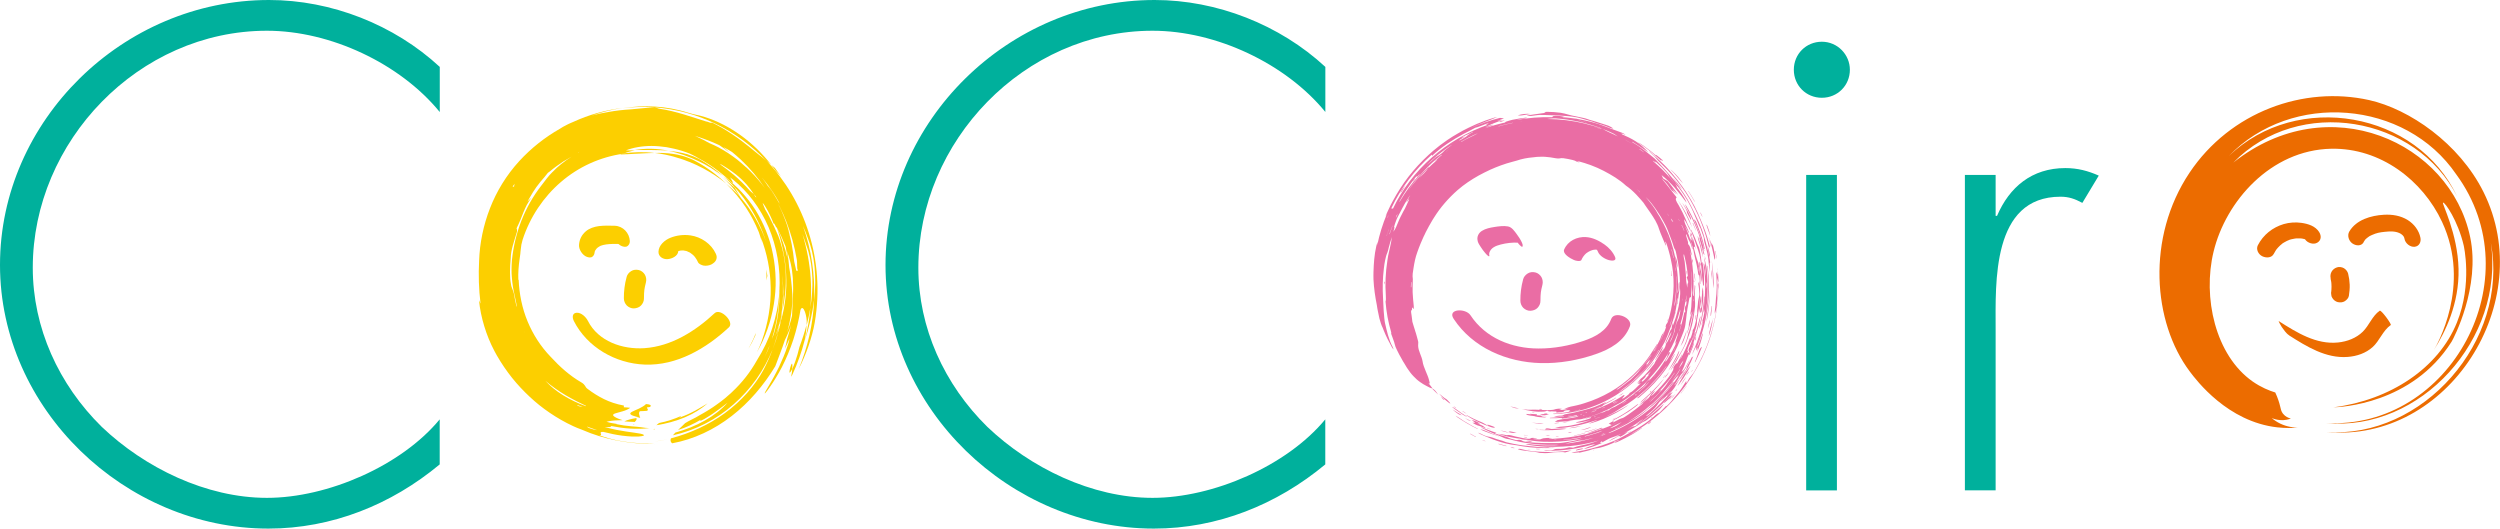 <?xml version="1.0" encoding="UTF-8"?> <svg xmlns="http://www.w3.org/2000/svg" id="_レイヤー_2" data-name="レイヤー 2" viewBox="0 0 368.43 77.89"><defs><style> .cls-1 { fill: #ec6c00; } .cls-2 { fill: #00b09c; } .cls-3 { fill: #ea6da4; } .cls-4 { fill: #fccf00; } </style></defs><g id="_問い合わせフォーム" data-name="問い合わせフォーム"><g><path class="cls-2" d="M64.8,16.5c-5.84-7.14-16.1-11.97-25.46-11.97C20.43,4.53,4.83,20.83,4.83,39.45c0,8.86,3.82,17.21,10.16,23.45,6.34,6.04,15.4,10.47,24.35,10.47s19.82-4.73,25.46-11.57v6.64c-7.14,5.94-15.9,9.46-25.26,9.46C18.41,77.89,0,60.28,0,39.04S18.11,0,39.65,0c9.16,0,18.42,3.62,25.16,9.86v6.64Z"></path><path class="cls-2" d="M195.32,16.5c-5.84-7.14-16.1-11.97-25.46-11.97-18.92,0-34.52,16.3-34.52,34.92,0,8.86,3.82,17.21,10.16,23.45,6.34,6.04,15.4,10.47,24.35,10.47s19.82-4.73,25.46-11.57v6.64c-7.14,5.94-15.9,9.46-25.26,9.46-21.13,0-39.55-17.61-39.55-38.84S148.63,0,170.16,0c9.16,0,18.42,3.62,25.16,9.86v6.64Z"></path><path class="cls-2" d="M272.62,10.28c0,2.31-1.81,4.13-4.13,4.13s-4.13-1.81-4.13-4.13,1.81-4.13,4.13-4.13,4.13,1.91,4.13,4.13ZM270.71,72.27h-4.53V25.78h4.53v46.49Z"></path><path class="cls-2" d="M294.11,31.81h.2c1.81-4.23,5.13-7.04,10.06-7.04,1.81,0,3.32.4,4.93,1.11l-2.42,4.02c-1.11-.6-2.01-.91-3.22-.91-10.16,0-9.56,12.68-9.56,19.52v23.75h-4.53V25.78h4.53v6.04Z"></path><path class="cls-1" d="M335.63,62.98c1.22.14,2.25.1,2.97.03-.58,0-1.52-.09-2.53-.57-.54-.26-.97-.56-1.28-.83.29.12.71.26,1.25.3.69.05,1.24-.1,1.57-.22-.35-.09-.82-.29-1.16-.72-.27-.34-.32-.68-.43-1.13-.12-.5-.33-1.19-.71-2-.89-.27-2.08-.75-3.32-1.61-5.52-3.86-7.41-12.41-5.77-19.15,1.79-7.4,8.4-14.97,17.32-15.16,7.32-.15,13.52,4.7,16.35,10.78,4.38,9.39-.85,18.3-1.21,18.89,1.66-2.62,3.76-6.82,3.64-11.96-.12-5.24-2.5-9.68-2.29-9.77.27-.12,2.2,2.68,3.05,6.31,0,0,1.32,5.63-1,11.36-2.71,6.71-9.8,11.43-18.2,12.5.93-.02,11.58-.43,17.42-9.68.26-.42,4.29-8.03,2.73-15.43-2.95-13.99-20.86-22.11-34.9-10.96,9.69-9.91,26.98-6.86,33,5.03-5.92-12.63-23.65-15.64-33.66-6,9.24-9.59,26.02-8.26,33.5,2.69,11.29,15.36-.86,37.67-19.2,36.66,13.95,1.35,26.36-12.42,24.31-26.57,2.74,14.59-10.18,28.92-24.21,27.89,17.88,1.69,31.22-19.13,23.13-35.36-3.59-7.21-10.97-12.24-16.85-13.55-9.64-2.15-20.47,1.72-26.48,10.71-6.38,9.55-5.42,22.03.05,29.3.97,1.29,5.57,7.4,12.9,8.22Z"></path><g><path class="cls-4" d="M94.32,61.51c-.18.04-.35.07-.5.09.13,0,.26,0,.36,0,.1,0,.16,0,.16,0,0-.03,0-.05-.01-.08Z"></path><path class="cls-4" d="M93.47,62.59s-.02-.04-.03-.07c-.04.02-.09.04-.14.07.06,0,.11,0,.17,0Z"></path><path class="cls-4" d="M95.86,59.91c.1-.12.03-.2-.09-.26-.12-.06-.32-.09-.57-.1-.26.27-.64.47-1.02.66-.38.19-.76.31-1.01.46-.25.14-.37.25-.23.4.07.08.21.15.43.22.11.04.24.08.4.12.16.04.34.08.54.11-.05-.3-.26-.6-.02-.92.14,0,.34-.01.54-.02.2,0,.41-.03.54-.04.25-.19-.03-.33-.04-.5.26-.02.53-.05.52-.13Z"></path><path class="cls-4" d="M93.55,62.18c.16-.19.37-.38.22-.57-.78.14-1.26.25-1.76.49.51.03,1.02.08,1.54.08Z"></path><path class="cls-4" d="M96.71,62.67c1.46-.23,2.9-.61,4.2-1.16,1.3-.55,2.46-1.26,3.36-2.07-.35.23-.69.42-1.01.61-.31.2-.63.35-.94.53-.15.09-.31.17-.47.24-.16.08-.32.15-.48.23-.33.16-.68.28-1.06.43.02.05,0,.09-.28.09.1-.03.19-.06.28-.09-.01-.05-.05-.11.07-.18-.94.42-2.1.82-3.26,1.04-.14.11-.27.22-.4.33Z"></path><path class="cls-4" d="M96.24,63.25c.28.04.31,0,.3-.05-.1.02-.2.03-.3.05Z"></path><path class="cls-4" d="M102.94,23.74c.66.32,1.29.67,1.88,1.03,1.63,1.19,3.07,2.63,4.27,4.26-.12-.14-.24-.27-.37-.4-.55-.57-1.13-1.07-1.71-1.56,1.1,1.07,2.09,2.26,2.94,3.55.73,1.12,1.36,2.32,1.87,3.57l.16.48c.13.35.21.71.32,1.07-.05-.24-.1-.49-.16-.73.9,2.31,1.4,4.83,1.44,7.38.05,2.64-.4,5.31-1.31,7.85-.11.28-.22.57-.34.85-.13.28-.25.55-.38.83,1.24-2.17,2.09-4.59,2.49-7.06.2-1.24.3-2.48.27-3.72-.03-1.24-.16-2.47-.4-3.66-.07-.3-.12-.6-.19-.89-.08-.29-.16-.58-.23-.87-.09-.29-.18-.57-.28-.85-.09-.28-.21-.56-.31-.83-.44-1.1-.97-2.14-1.57-3.1-.61-.96-1.3-1.84-2.03-2.63-.19-.19-.36-.4-.56-.58-.19-.18-.39-.36-.58-.54-.4-.34-.8-.68-1.21-.97-.12-.09-.25-.19-.38-.28,2.9,2.53,5.12,5.87,6.3,9.61-.83-2.37-2.09-4.55-3.68-6.38-.15-.25-.31-.49-.45-.73-.16-.27-.31-.53-.46-.77-.73-.56-1.78-1.59-3.05-2.58-.11-.09-.22-.17-.34-.26.6.37,1.16.74,1.68,1.1-1.09-.95-2.27-1.78-3.52-2.49-.56-.29-1.11-.51-1.67-.68-.08-.03-.16-.07-.23-.1h0s.07.05.11.06c-.93-.27-1.84-.41-2.75-.49.77.14,1.53.37,2.28.62.74.27,1.47.56,2.15.91Z"></path><path class="cls-4" d="M91.82,22.6c-.14.05-.29.1-.42.17.24-.02.48-.01.71-.03.23-.01.46-.03.68-.03.22,0,.44-.02.65-.04.21,0,.42-.01.63-.03.21-.02.41-.02.62-.03.2-.01.41-.02.6-.03.4,0,.8-.04,1.19-.03-1.57-.2-3.14-.15-4.67.06Z"></path><path class="cls-4" d="M98.51,22.21c-1.73-.36-3.48-.36-4.97-.1.91,0,1.76,0,2.57,0,.81.02,1.61.02,2.4.1Z"></path><path class="cls-4" d="M118.84,47.94l-.22.81c-.08.27-.17.53-.25.8-.16.53-.36,1.05-.55,1.57-.2.85-.4,1.53-.59,2.05-.09.26-.17.5-.25.69-.08.19-.16.36-.22.49-.03.29-.06.68-.17,1.18.05-.09.11-.18.16-.27.78-1.66,1.4-3.41,1.86-5.21.06-.38.12-.75.17-1.1.04-.35.06-.69.07-1Z"></path><path class="cls-4" d="M116.45,54.21c-.15.57-.21,1.2.3.14.1-1.23-.15-.7-.3-.14Z"></path><path class="cls-4" d="M114.81,42.25c0,.29,0,.56,0,.85,0-.07,0-.14.01-.22,0-.21-.01-.42-.02-.63Z"></path><path class="cls-4" d="M101.97,23.48c-.95-.42-1.87-.68-2.79-.8-.91-.13-1.8-.17-2.69-.14,1.03.12,2.05.32,3.07.63,1.42.4,2.73.94,3.97,1.59,1.23.65,2.4,1.4,3.49,2.3-1.5-1.43-3.19-2.66-5.04-3.58Z"></path><path class="cls-4" d="M115.18,46.62c.03-.23.06-.45.09-.68-.07.31-.12.62-.21.92-.07.36-.12.72-.2,1.07.08-.21.13-.42.2-.63.04-.23.08-.45.12-.68Z"></path><path class="cls-4" d="M115.08,25.99c-.21-.32-.66-.94-.89-1.25-.18-.15-.36-.3-.54-.45.22.28.44.56.65.87.26.28.54.55.79.84Z"></path><path class="cls-4" d="M96.47,15.82c3.16.23,6.21,1.07,8.99,2.42,2.79,1.35,5.31,3.2,7.46,5.46.25.19.48.38.72.58-2.58-3.35-6.11-5.87-9.69-7.01-.7-.24-1.81-.42-2.49-.65-3.29-1.05-6.62-1.16-9.75-.67,1.5-.19,3.05-.24,4.63-.14.04,0,.09,0,.13,0Z"></path><path class="cls-4" d="M96.45,65.06c.59-.06,1.25-.16,1.91-.32-.31.06-.62.13-.94.18-.32.05-.64.09-.97.14Z"></path><path class="cls-4" d="M88.02,64.07c.07.02.13.04.2.05.49.09.36-.1.31-.26-.04-.13-.02-.24.4-.21.92.24,1.86.44,2.72.55.25.04.5.05.73.08.23.02.46.04.67.05.42,0,.79.01,1.09,0,.59-.05.88-.13.71-.26-.34-.25-1.99-.32-4.05-.73-.54-.11-1.11-.25-1.68-.41.28.01.56.02.81,0,.04-.05.1-.09.17-.14.91.18,1.83.31,2.75.37.97.05,1.93.05,2.84-.07-.22-.01-.41-.02-.6-.04-.19-.03-.37-.05-.56-.08-.38-.04-.81-.11-1.43-.14-.76-.06-1.52-.17-2.26-.32.01-.01.02-.02.04-.04l-.78-.13c-.05,0-.1-.02-.15-.03-.19-.05-.38-.1-.57-.15.51-.14,1.01-.2,1.79-.22,0,0,0,0,0,0,.02,0,.04,0,.06,0,.16,0,.33-.02.52-.02,0,0,0,0,0,0-.82-.25-1.22-.49-1.35-.64-.13-.16.01-.27.28-.36.14-.05.31-.09.49-.14.18-.05.39-.11.6-.17.41-.11.82-.3,1.11-.51-.13-.02-.28-.04-.44-.05-.16,0-.33-.02-.51-.03,0-.08.02-.25.02-.25-1.15-.21-2.09-.54-2.93-.95-.85-.42-1.62-.9-2.44-1.52-.21-.15-.27-.3-.37-.46-.05-.08-.11-.15-.19-.23-.08-.08-.19-.17-.35-.26-1.7-.98-3.18-2.31-4.51-3.76-1.47-1.52-2.61-3.3-3.41-5.23-.8-1.93-1.23-4.03-1.31-6.15-.02.03-.04.04-.05.04-.04-1.03.04-2.06.19-3.09.02-.13.03-.25.05-.37.02-.12.03-.24.05-.36.03-.23.03-.47.07-.69.03-.23.05-.46.09-.69.05-.23.11-.47.18-.72,1.09-3.35,3.08-6.31,5.66-8.52,2.58-2.22,5.75-3.67,9.18-4.16.26-.09.53-.2.82-.28.29-.07.59-.16.9-.21-.21,0-.43,0-.65,0-.22,0-.45-.01-.68,0,1.04-.41,2.35-.65,3.78-.65.36-.01.72.03,1.09.05.37.03.74.09,1.12.13.75.14,1.51.3,2.26.54.4.12.79.26,1.18.42.11.05.22.1.33.16.32.17.64.32.93.51,2.14,1.12,3.87,2.61,4.79,3.48.29.25.33.2.23-.02-.05-.11-.13-.26-.24-.44-.04-.07-.09-.14-.14-.21.16.13.33.25.48.37,2.12,1.71,3.97,4.11,5.2,6.97,1.22,2.85,1.8,6.15,1.6,9.44.06,2.09-.22,4.26-.83,6.37-.09.23-.18.46-.28.69.18-.59.35-1.19.49-1.8.37-1.61.6-3.3.61-5.05-.12,1.75-.48,3.5-1.03,5.19-.55,1.69-1.33,3.3-2.27,4.79-.97,1.74-2.19,3.29-3.61,4.62-.17.17-.35.34-.54.49l-.55.48c-.39.3-.76.62-1.17.89-.79.58-1.64,1.1-2.52,1.58-.2.12-.4.24-.6.35-.2.11-.4.2-.59.3-.38.2-.73.37-1,.55-.34.36-.72.68-1.05,1.01,1.22-.37,2.41-.95,3.36-1.52-.12.09-.07.15-.06.19.2-.1.38-.19.57-.29.18-.11.35-.21.52-.31.17-.1.33-.2.49-.31.16-.11.31-.22.47-.32.63-.43,1.23-.9,1.95-1.46-.87.98-2.03,1.88-3.35,2.63-1.32.75-2.81,1.34-4.34,1.77-.13.14-.26.27-.36.4,3.26-.72,6.38-2.3,8.93-4.55,1.28-1.12,2.42-2.39,3.39-3.76.97-1.38,1.77-2.87,2.39-4.41.23-.62.43-1.26.62-1.9.07-.17.13-.34.19-.51-.22.81-.49,1.62-.81,2.41-.18.53-.41,1.05-.63,1.57-.24.51-.47,1.03-.74,1.52-1.29,2.36-3.27,4.6-5.67,6.35-2.39,1.75-5.18,3-7.96,3.73-.11.28-.09.53.18.73,3.18-.58,6.2-2.02,8.77-4.02,2.58-2,4.72-4.53,6.42-7.33.02-.05.04-.1.06-.15.38-1.05.9-2.31,1.35-3.69.21-.45.43-.9.62-1.39.11-.28.22-.57.31-.88-.03.15-.07.3-.11.45-.08.27-.16.56-.24.84-.08.28-.17.55-.24.81-.07.45-.2.92-.33,1.41l.34-.71c.11-.24.21-.48.32-.72.02-.04,0,.07-.05.29-.03.11-.06.25-.11.4-.05.16-.11.34-.18.53-.25.8-.69,1.85-1.18,2.89-.26.51-.51,1.03-.77,1.49-.25.47-.51.9-.72,1.26-.21.37-.4.66-.5.86-.11.2-.15.32-.09.31,0,0,.09-.09.23-.27.14-.18.34-.44.57-.78.12-.17.24-.36.38-.56.14-.2.27-.43.42-.67.3-.47.59-1.03.91-1.62.61-1.19,1.2-2.59,1.68-4.05.47-1.46.82-2.97,1.05-4.36.2-.52.46-.24.66.29.19.52.29,1.3.25,1.68,0,.09,0,.19,0,.28.23-.85.41-1.72.55-2.59.11-1.39.14-2.8.05-4.2-.14-2.25-.56-4.47-1.22-6.63.21.57.43,1.14.6,1.72.1.27.2.56.28.86.33,1.18.52,2.5.58,3.9.04,1.4-.06,2.87-.29,4.34-.13,1.59-.39,3.16-.79,4.69,0,.04-.01.08-.02.12.63-1.9,1.11-3.91,1.35-5.91.16-3.7-.39-7.44-1.64-10.93.12.28.24.57.36.85.11.29.22.58.33.87.5,1.24.86,2.7,1.02,4.27.16,1.57.14,3.25-.06,4.95-.15,3.53-.96,6.99-2.28,10.16,1.07-2.06,1.97-4.59,2.37-6.86,1.57-9.21-1.5-17.98-7.11-23.85l-.58-.46c-.19-.15-.39-.3-.58-.45l-.57-.46c-.19-.15-.38-.3-.56-.46-.11-.09-.22-.18-.33-.27-.11-.09-.23-.17-.34-.26-.23-.18-.46-.35-.69-.54-.48-.34-.95-.71-1.46-1.03-.49-.34-1.01-.64-1.5-.94-.25-.14-.51-.28-.76-.41-.13-.07-.25-.13-.37-.2-.13-.06-.25-.12-.38-.18.25.31-.72-.18-.75-.11-1.05-.31-2.13-.7-3.29-1.04-1.15-.34-2.36-.66-3.59-.84-.35-.06-.34-.13-.7-.25-1.11.12-2.3.21-3.55.34-1.12.06-2.23.19-3.32.39-.76.12-1.62.3-2.47.53,1.49-.51,3.01-.89,4.57-1.13-2.54.31-4.97,1.01-7.22,2.04-.11.05-.23.1-.33.14-.25.1-.48.22-.68.32-.2.1-.38.2-.53.28-.14.08-.28.17-.42.26-2.24,1.27-4.28,2.88-6.05,4.81-1.89,2.07-3.33,4.44-4.3,6.94-.97,2.5-1.51,5.11-1.6,7.71-.11,2.12-.05,4.23.21,6.33-.07-.17-.15-.34-.23-.5.13,1.31.4,2.6.78,3.84.38,1.25.87,2.47,1.5,3.66.11.22.23.42.35.64.69,1.2,1.44,2.29,2.25,3.31.81,1.01,1.68,1.93,2.6,2.79.24.21.46.43.7.63.24.2.48.4.73.61.25.19.5.38.76.58.25.19.52.37.78.55,1.06.72,2.2,1.38,3.43,1.95.4.19.81.35,1.22.5.45.19.89.37,1.34.54,3.21,1.19,6.48,1.61,9.49,1.6-1.24-.06-3-.1-4.73-.39-1.37-.22-2.71-.6-3.75-1.02ZM88.09,63.41c-.23-.04-.44-.08-.63-.12-.45-.12-.79-.24-.93-.38-.01-.02-.02-.03-.02-.04.49.18,1.02.37,1.58.55ZM85.13,59.78s-.06-.08-.1-.11c.15.05.29.1.43.15.15.04.29.09.43.13-.23,0-.52-.04-.77-.17ZM83.35,58.24c1.04.61,2.07,1.13,3.01,1.57,0,.02-.02.03-.04.05-1.16-.43-2.32-.98-3.35-1.62-1.03-.64-1.93-1.38-2.6-2.13.92.8,1.95,1.52,2.98,2.13ZM77.34,48.93s-.02.01-.03.02c0-.02,0-.03,0-.05,0,.01.02.02.03.03ZM112.47,26.39c.17.21.34.42.51.63.64.84,1.25,1.74,1.77,2.69.05.11.11.22.16.34-.13-.18-.27-.42-.42-.69-.15-.27-.33-.54-.49-.82-.08-.13-.16-.27-.24-.39-.08-.12-.16-.23-.24-.34-.15-.2-.28-.36-.37-.43.43.64.83,1.3,1.2,1.98-.01-.02-.03-.05-.04-.07-.36-.65-.75-1.29-1.19-1.93,0,0,.02.01.03.02-.27-.41-.56-.81-.85-1.2.06.07.11.13.17.2ZM109.97,24.67c-.41-.39-.85-.75-1.28-1.11-.45-.34-.89-.68-1.36-.98-.46-.31-.94-.58-1.42-.85-.46-.23-.9-.45-1.37-.64-.59-.33-1.19-.64-1.8-.92-.11-.05-.22-.11-.32-.15.55.16,1.06.36,1.58.54.51.2,1.02.38,1.51.61.17.07.34.15.51.23.51.34,1,.7,1.49,1.08-.27-.27-.57-.54-.9-.8.42.22.85.46,1.27.72.44.36.88.74,1.3,1.13,0,0,0,0,0,0,0,0,0,0,0,0,1.33,1.25,2.53,2.66,3.55,4.2-.14-.19-.28-.37-.43-.56-.35-.45-.73-.88-1.11-1.3-.4-.41-.78-.83-1.21-1.21ZM85.43,22.35c-.07.04-.13.08-.2.12-.02,0-.04-.01-.04-.02.08-.03.16-.06.24-.09ZM117.46,38.65c0,.29.02.58.03.9.04.12.08.23.1.35h-.24c-.11-.43-.21-.9-.31-1.36-.08-.85-.22-1.71-.37-2.56-.12-.52-.21-1.05-.36-1.57-.07-.26-.13-.52-.21-.78l-.24-.77c.12.39.27.8.4,1.24.07.22.14.44.21.66.03.11.06.22.09.33-.34-1.32-.77-2.58-1.3-3.81-.19-.44-.39-.87-.61-1.29.09.16.17.32.26.48.35.69.66,1.4.95,2.12.71,1.82,1.23,3.71,1.56,5.64.01.07.02.14.03.21,0,.08,0,.16.01.24ZM75.85,27.06c-.05.16-.08.3-.09.43-.09.03-.17.03-.22.01.1-.15.21-.3.32-.44ZM81.4,25.37c-.15.15-.3.31-.44.47l-.41.5c-.14.16-.27.34-.39.51-.13.17-.26.34-.39.51-2.44,3.13-3.91,6.92-4.33,11.01-.06.82-.09,1.71,0,2.6.02.44.1.88.15,1.31.04.21.08.43.12.63.04.21.08.41.13.61.07.26.11.53.17.8.06.26.11.53.16.79-.02.03-.03.06-.04.09l-.22-.96-.18-.98c-.13-.53-.42-1.06-.42-1.34-.22-1.1-.17-2.49-.04-3.87,0-1.13.48-2.46.88-3.78.05-.13.06-.28.04-.39,0-.12-.04-.21-.07-.22.11-.22.21-.43.3-.63.09-.2.18-.39.26-.59.15-.39.3-.75.44-1.11.07-.19.16-.36.23-.54.08-.18.16-.37.26-.55.2-.36.43-.75.74-1.13-.21.19-.42.39-.62.6.14-.25.28-.48.41-.71.13-.23.26-.46.41-.69.29-.46.62-.94,1.08-1.5.44-.47.78-.93,1.11-1.34.1-.07.21-.14.31-.22.63-.54,1.31-1.02,2.01-1.48.38-.23.77-.46,1.17-.68-1.02.65-2.03,1.43-2.82,2.28ZM111.09,28.61c-.21-.19-.44-.39-.59-.51-.74-.85-1.54-1.63-2.39-2.36-.61-.51-1.24-.99-1.89-1.45-.04-.06-.07-.11-.09-.14.83.48,1.59.98,2.33,1.56.55.44,1.09.94,1.6,1.52.16.19.33.4.49.61.18.24.37.5.54.77.07.07.14.15.2.22.01.02.03.03.04.05.05.07.09.13.14.2-.04-.02-.08-.03-.12-.05-.08-.14-.17-.29-.26-.42ZM115.38,42.17c-.03-.54-.04-1.08-.11-1.63.11.79.15,1.6.17,2.42-.02.19-.04.38-.06.56.01-.45,0-.9,0-1.35ZM113.44,50.91c-.24.63-.51,1.26-.81,1.87.22-.48.42-.97.61-1.47.07-.13.13-.27.2-.4ZM114.55,49.24c.12-.43.23-.87.32-1.31-.1.28-.2.57-.3.85-.12.28-.23.56-.35.84l.33-.92.29-.94c.09-.3.16-.6.24-.91.16-.98.27-1.98.3-3,0-.06.01-.11.02-.17.03-.25.05-.5.06-.74,0,.08,0,.17,0,.25,0,.45-.01.91-.04,1.36-.04.45-.06.92-.13,1.37.39-1.81.58-3.71.5-5.61-.03-.95-.15-1.89-.32-2.81-.19-.92-.42-1.81-.75-2.66-.37-.89-.83-1.9-1.36-2.92-.18-.35-.38-.7-.58-1.03,0-.01-.01-.03-.02-.04-.08-.18-.17-.4-.24-.58-.08-.18-.13-.31-.11-.34.02.02.04.04.06.06.13.16.25.34.37.54.11.18.22.37.33.57.11.2.2.41.31.62.21.42.38.87.55,1.29.01-.18.1-.04.19.15.09.19.19.41.26.38.49.87.89,1.79,1.26,2.7.02.05.03.1.05.14.11.56.2,1.12.26,1.68-.36-1.57-.87-3.1-1.57-4.52.21.56.36,1.13.53,1.69.14.57.3,1.13.4,1.71.13.57.2,1.15.29,1.72.06.58.13,1.15.15,1.73.04.58.03,1.16.03,1.74-.03.58-.05,1.16-.12,1.73-.05.58-.16,1.15-.26,1.72-.06.28-.13.57-.19.85-.06.28-.15.56-.23.84-.09.46-.19.92-.31,1.38-.07.19-.13.38-.21.57ZM115.87,49.4c.04-.15.09-.29.13-.44.52-1.84.83-3.84.77-5.58-.08-1.36-.23-2.7-.47-4-.05-.68-.13-1.35-.25-2.02-.02-.12-.05-.25-.07-.37.08.21.15.43.21.64.07.22.13.44.19.66.03.11.06.22.09.32.03.11.05.21.08.32.07.34.14.68.18,1.02.04.34.08.68.11,1.02.02.34.03.68.04,1.02.02.34,0,.68,0,1.01-.03,1.22-.11,2.41-.16,3.55-.23.96-.52,1.91-.86,2.84ZM82.07,19.29s-.09.06-.13.09c-.08.04-.16.08-.24.13.12-.08.25-.15.37-.22Z"></path><path class="cls-4" d="M116.57,35.07c.03.11.06.22.09.34-.03-.11-.06-.23-.09-.34Z"></path><path class="cls-4" d="M112.96,40.52c0,.27.01.54,0,.81.04-.26.08-.49.13-.67-.06-.32-.1-.64-.16-.96.02.27.03.54.03.81Z"></path><path class="cls-4" d="M111.28,49.52c.05-.08.07-.24.11-.44-.31.8-.7,1.58-1.1,2.33.18-.29.34-.6.52-.91.16-.32.32-.65.47-.98Z"></path></g><g><path class="cls-3" d="M224.38,60.37v-.05c.08,0,.15,0,.23.01.37.06.72.06,1.09.05.49-.03,1.06.02,1.61.04.25.02.5.02.76.01h.38c.13-.01.25-.02.38-.03.12,0,.24-.05.36-.09.16-.04.32-.07.49-.08.17-.01.34,0,.51.03-.05.03-.1.05-.16.07-.06.02-.12.04-.25.09.51.03.95-.08,1.4-.18-.2.01-.41.02-.66.04.09-.03.15-.05.18-.07.12-.07.25-.12.38-.17.13-.05.27-.09.42-.12.14-.03.29-.06.44-.09.15-.03.3-.07.45-.1.73-.16,1.44-.42,2.14-.66,1.28-.48,2.52-1.1,3.68-1.86,1.19-.79,2.29-1.73,3.27-2.78.14-.15.27-.3.41-.45.07-.08.14-.15.21-.23l.19-.24c.59-.71,1.1-1.49,1.58-2.28.1-.18.23-.35.34-.53l.04.04c-.09.18-.19.35-.29.52-.1.17-.19.35-.3.52l.04.02c.04-.07.09-.14.13-.22l.12-.23.25-.45c.16-.3.3-.61.46-.92.12-.28.19-.61.41-.83.05-.06.11-.24.2-.35-.06.15-.11.31-.17.45l-.19.45c-.12.3-.27.59-.41.88l.27-.51c.09-.17.16-.35.24-.52l.16-.35.13-.36c.09-.24.19-.48.26-.73-.04.04-.07.07-.12.13.05-.26.09-.46.24-.6.04-.04.08-.15.11-.23h0s0,0,0,0h0s0-.01,0-.01c.03-.07.06-.14.08-.21.07-.25.15-.5.21-.76l.18-.77.14-.78c.05-.26.07-.52.11-.78.15-1.3.18-2.61.05-3.92-.04-.32-.08-.65-.13-.97-.07-.32-.12-.64-.19-.96-.09-.38-.16-.76-.28-1.14-.05-.19-.1-.38-.16-.56l-.18-.56c-.04-.13-.11-.26-.17-.38l-.04.03c.05.18.08.36.13.58-.05-.05-.08-.08-.1-.12-.04-.1-.08-.2-.12-.3l-.13-.3c-.08-.2-.17-.4-.25-.6-.18-.4-.32-.8-.46-1.19-.12-.42-.32-.81-.52-1.19-.1-.19-.23-.37-.34-.56-.12-.19-.23-.37-.36-.55-.35-.51-.7-1.01-1.06-1.52.09.09.18.19.26.29-.86-1.02-1.74-2.07-2.84-2.82-.97-.9-2.13-1.58-3.3-2.19-1.19-.62-2.47-1.08-3.77-1.42l-.12.03.35.11-.1.03c-.1-.03-.25-.06-.3-.09-.09-.06-.19-.11-.29-.15-.1-.04-.21-.07-.32-.1-.22-.06-.46-.11-.69-.15-.22-.03-.44-.08-.66-.11-.22-.03-.43-.02-.63.03-.11.03-.37-.01-.54-.03-.26-.04-.52-.08-.77-.13-.26-.03-.52-.06-.78-.08-.19-.02-.39-.01-.59-.01-.2,0-.4,0-.6.02-.21.02-.42.06-.62.07-.82.07-1.62.22-2.37.48-.21.07-.44.11-.66.18-1.11.29-2.2.69-3.24,1.16-.29.14-.58.28-.87.42-.28.15-.57.29-.86.45-1.09.61-2.14,1.31-3.09,2.14-1.35,1.19-2.54,2.55-3.49,4.08l-.19.3c-.06.1-.12.2-.18.31-.12.21-.24.41-.35.61-.11.21-.22.42-.33.62-.12.2-.21.42-.31.63l-.16.32c-.05.11-.09.21-.14.32-.09.21-.19.43-.28.64-.09.22-.17.43-.26.65-.09.22-.16.44-.24.66-.15.38-.24.77-.34,1.16-.05.2-.08.39-.12.59-.03.2-.08.4-.1.6-.03.27-.09.54-.12.81-.02.27-.03.55.02.81.01.08,0,.25-.01.38,0,.26-.03.52-.02.78v.78s.05.78.05.78c0,.13.02.26.03.39l.04.39c.03.32.08.64.03.92-.08-.08-.15-.16-.24-.26,0,.16,0,.32-.01.53-.05-.06-.09-.12-.14-.19,0,.14,0,.29.02.44.02.15.04.3.07.46.02.15.04.31.06.46.02.15.04.29.05.43.06.2.11.41.18.6.07.2.13.39.18.57.03.09.05.18.08.27.03.08.05.17.08.24.05.16.09.3.12.42.07.31.13.5.17.63.04.13.06.2.06.26.02.11-.03.17-.02.56.03.79.54,1.53.66,2.31.1.81.77,1.97.94,2.71.16.64.16.58-.08.48.18.2.36.44.59.76-.22.02-.58-.2-.91-.37-.3-.15-.58-.32-.89-.54-.16-.12-.34-.24-.5-.39-.16-.15-.32-.3-.49-.48-.08-.09-.17-.18-.25-.27-.08-.1-.16-.2-.24-.3-.16-.21-.32-.44-.48-.68-.13-.22-.26-.43-.39-.65l-.2-.32c-.06-.11-.12-.22-.18-.33l-.37-.66c-.12-.22-.23-.45-.34-.68-.07-.15-.14-.29-.2-.44-.05-.15-.1-.3-.14-.47-.03-.15-.09-.33-.16-.51-.07-.18-.13-.38-.2-.56-.07-.21-.19-.42-.13-.55,0-.02-.05-.19-.07-.29l-.17-.63-.08-.32-.07-.32-.16-.76-.12-.77-.06-.39-.04-.39c-.03-.26-.06-.52-.08-.77,0-.09,0-.19,0-.28l.04.27.03.02c0-.27,0-.55-.02-.82-.12-1.71-.04-3.43.22-5.12l.12-.77c.18-.91.45-1.83.55-2.76-.19.54-.31,1.03-.45,1.52-.07.25-.12.56-.2.74-.07.17-.15.36-.2.55-.05.19-.1.39-.14.59-.09.4-.14.82-.19,1.23-.18,1.46-.21,2.94-.12,4.41.02.47.05.94.07,1.4,0,.33.05.66.07.99.01.16.02.33.04.49l.06.49c.01.08.02.16.04.23.28,1.21.54,2.45,1.13,3.55.04.08.07.19.15.38-.11-.13-.18-.19-.24-.3-.45-.81-.88-1.65-1.23-2.53-.05-.12-.09-.27-.14-.36-.11-.2-.19-.42-.27-.66-.08-.23-.15-.48-.22-.73-.06-.25-.11-.51-.16-.77-.03-.13-.05-.26-.08-.38-.02-.13-.04-.26-.07-.38-.02-.13-.04-.28-.06-.4-.25-1.25-.44-2.52-.5-3.82-.02-.34,0-.71,0-1.07.04-1.28.12-2.55.42-3.85.04-.18.1-.35.18-.64-.02.23-.04.34-.05.45h.02c.31-1.51.77-2.99,1.4-4.52-.11.2-.18.34-.23.42.08-.19.16-.38.24-.57.09-.19.18-.38.27-.58.09-.19.18-.39.28-.59.1-.19.2-.39.31-.58.68-1.27,1.46-2.49,2.34-3.63.89-1.14,1.87-2.2,2.94-3.18l.66-.59.69-.56.35-.28.36-.26.72-.52c.5-.32.99-.66,1.51-.94.26-.15.51-.3.78-.44l.79-.4c.27-.14.56-.26.84-.39.28-.13.56-.26.85-.36l.86-.34.88-.29c.27-.09.54-.17.83-.23-.14.07-.3.14-.45.2-.16.07-.32.14-.48.2-.33.13-.68.25-1.01.39-.34.14-.69.27-1.03.42-.34.16-.7.31-1.05.48,1.5-.69,3.02-1.2,4.43-1.55.22.03.37.04.58.08-.3.1-.63.23-1.01.38.24-.05.45-.1.66-.15l.03.03c-.82.3-1.63.62-2.47,1.04.42-.16.78-.26,1.15-.37l.03.04c-.37.14-.75.28-1.18.48.51-.19,1.01-.33,1.5-.48.24-.07.49-.13.73-.19.24-.06.48-.13.72-.17.04-.05.04-.1.11-.12.31-.11.65-.21.99-.29.35-.07.7-.13,1.05-.19.35-.05.7-.09,1.11-.15-.34.22-1.08.18-1.61.38,1.8-.34,3.55-.46,5.29-.42.06-.06.07-.13.22-.17.13-.03.3-.04.55-.03.13,0,.27.02.45.04.17.03.38.06.61.1-.13.01-.22.02-.32.03.03.01.06.03.09.04.33.03.65.04.98.09.32.04.65.08.97.13,1.52.26,3.05.63,4.48,1.21.22.08.42.17.62.25.2.08.39.15.58.21.38.14.74.27,1.11.41.15.05.32.17.49.31-.1-.04-.19-.08-.29-.12-.1-.04-.2-.07-.31-.11.02.04.04.08.06.13.71.32,1.36.61,2,1.02.33.19.64.44.95.7.32.26.63.59.94.96-.23-.16-.43-.31-.63-.45-.2-.13-.39-.25-.57-.38-.19-.13-.37-.25-.57-.38-.2-.12-.4-.25-.61-.38.04.08.05.12.06.12.58.3,1.11.69,1.64,1.08l.77.61c.26.2.5.42.76.61.02.02.04.04.06.05.1.11.21.21.31.32.1.11.2.22.3.32.2.22.41.43.6.64.39.44.8.87,1.17,1.33.39.45.75.92,1.12,1.39.18.24.35.49.52.73l.26.37.24.38.35.57c.12.19.21.39.32.59l.31.59.29.6c.1.22.22.43.32.66.1.22.2.44.31.66.05.11.11.22.15.33l.14.33c.09.22.18.45.27.67.08.23.16.46.23.69.07.23.15.46.21.7.08.33.18.67.27,1,.08.34.17.68.25,1.02.05.21.09.42.13.64.04.24.08.48.12.73.03.22-.09-.03-.06.29.04.44.04.87,0,1.28-.01-.18-.01-.36-.03-.54-.02-.18-.04-.36-.07-.52-.04-.19-.05-.35-.06-.51-.01-.16-.03-.31-.05-.48-.04-.26-.08-.53-.14-.8-.07-.27-.13-.53-.2-.8-.05-.24-.14-.48-.2-.72-.07-.24-.11-.47-.12-.71,0-.09-.08-.28-.13-.43-.09-.25-.17-.49-.26-.74-.04-.1-.07-.23-.1-.29-.15-.25-.27-.53-.38-.82-.12-.28-.24-.57-.37-.84-.05-.09-.09-.2-.13-.3-.59-1.47-1.43-2.9-2.37-4.06-.18-.23-.4-.42-.57-.64-.31-.42-.71-.77-.94-1.23-.1-.21-.42-.52-.65-.77l-.3-.32-.32-.3c-.21-.2-.42-.4-.64-.6.03.05.06.12.11.21-.16-.12-.32-.2-.48-.31.04.05.05.09.08.11.97.84,1.9,1.74,2.73,2.74.28.33.7.72.76,1.09,0,.03.15.21.23.31l.49.69c.16.24.3.48.45.71.11.18.19.37.25.57-1.06-1.46-2.27-2.96-3.68-4.07.09.2.16.32.23.48.22.14.39.24.67.41.23.25.47.57.72.89.26.32.51.69.76,1.05v.04c-.3-.31-.58-.63-.89-.93.21.26.41.54.6.82v.04c-.12-.13-.24-.29-.35-.39-.08-.08-.15-.07-.22-.14-.14-.16-.29-.35-.41-.53-.08-.12-.17-.24-.25-.36-.09-.11-.18-.22-.28-.33-.19-.21-.39-.42-.61-.6.79.91,1.48,1.89,2.25,2.83-.23.21-.16.43.3,1.16.19.34.37.69.55,1.03.16.35.33.71.49,1.06.16.41.31.82.55,1.19.08.13.15.42.22.65-.2-.38-.4-.71-.6-1.18-.09-.22-.24-.44-.41-.7.02.38.16.73.33,1.07.16.34.33.67.43,1-.12-.07-.22-.26-.31-.47-.1-.2-.19-.42-.31-.56l.09.2.09.21.17.41.17.41.14.42c.2.56.33,1.13.47,1.71l-.04.04c-.14-.4-.28-.94-.43-1.17-.11-.16-.19-.36-.26-.56-.08-.2-.15-.4-.27-.53,0,.21.08.48.17.74.09.26.18.53.14.75.2.17.3.44.38.74.07.31.11.66.21,1-.21-.3-.27-.68-.37-1.01.05.21.09.42.14.63.04.21.1.42.12.63.06.43.15.85.18,1.28.15,1.31.19,2.62.11,3.93-.02.2-.07.47.07.45.07-.51.1-1.05.14-1.59.1.02.09.27.07.43-.02.21-.04.4-.04.6-.01.19-.02.38-.02.56,0,.18,0,.36.02.54,0,.18.02.35.03.52.01.13,0,.33-.01.49-.16,1.51-.42,3.02-.99,4.47-.13.32-.22.66-.36.98-.13.29-.27.56-.41.84-.25.45-.5.9-.75,1.35-.27.54-.63,1.03-.93,1.55-.04.07-.11.13-.18.19.06-.09.11-.18.17-.27.05-.09.1-.19.15-.28.1-.18.2-.37.3-.55.11-.18.2-.37.31-.56.11-.19.22-.37.35-.56.57-.89,1.06-1.91,1.3-2.98,0-.05.02-.09.03-.14.08-.26.16-.53.24-.79.07-.27.14-.54.21-.82.08-.28.13-.56.19-.86.03-.15.06-.3.09-.45.02-.15.05-.31.07-.46-.36,1.24-.54,2.47-1.05,3.48.04-.12.07-.25.11-.37.07-.2.13-.39.18-.57.05-.19.06-.37.06-.55,0-.14.09-.45.14-.68.05-.2.09-.4.14-.6.02-.1.04-.21.07-.31.02-.11.03-.22.04-.33-.06.17-.11.34-.18.51l-.04-.03c.08-.27.11-.54.15-.81.02-.13.03-.27.04-.4l.02-.4c0-.27.03-.53.04-.8.01-.27.04-.54.08-.82-.12-1.07,0-2.23-.19-3.32.12,1.3.12,2.62,0,3.94-.08.04-.14.08-.22.12-.23,1.09-.4,2.15-.51,3.25-.04.32-.07.55-.1.75-.02.1-.03.19-.05.27-.02.08-.04.16-.06.24-.04.15-.09.31-.16.5-.06.19-.16.41-.28.71-.18.45-.38.89-.57,1.34-.1.23-.21.44-.32.66-.11.22-.21.44-.34.65-.19.33-.36.68-.54,1.03.27-.36.49-.75.74-1.12l.03.04c-.22.39-.42.8-.67,1.18-.12.19-.24.39-.36.58l-.39.55c-.24.35-.52.67-.78,1.01-.27.33-.56.64-.84.96-.3.3-.59.61-.9.9l-.47.43-.23.21-.24.2c-.23.19-.47.5-.7.45.27-.24.55-.48.82-.72.26-.25.52-.5.78-.74.98-.93,1.89-1.94,2.64-3.08.05-.07.1-.14.12-.23-.94,1.34-2.03,2.58-3.24,3.67-1.05.95-2.19,1.8-3.41,2.51-.19.11-.36.23-.53.34-.17.11-.34.22-.52.33-.26.16-.54.29-.81.43l-.41.21-.42.19c1.32-.54,2.58-1.21,3.78-1.95-.23.22-1.43,1.02-2.75,1.65-1.31.64-2.72,1.08-3.14,1.16.18-.12.38-.19.6-.27.22-.09.45-.17.68-.28-.18.04-.28.05-.38.09-1.35.47-2.75.8-4.17.99l-.21.03-.21.02c-.14.01-.29.03-.43.03-.14,0-.29.02-.43,0-.15,0-.29-.02-.43-.04.49-.11.97-.16,1.38-.18,1.34-.12,2.65-.49,3.92-.94-.74.18-1.52.4-2.23.41.09-.12.3-.13.49-.19l.73-.18c.24-.06.48-.14.72-.22.22-.07.22-.07.3-.25-.21.06-.41.12-.62.18-.2.06-.4.12-.61.17.6-.24,1.23-.45,1.84-.66.1-.03.19-.07.29-.1.1-.04.2-.08.29-.12.2-.07.4-.14.6-.18.17-.03.45-.23.69-.35,0,.02.02.02.01.03,0,0-.03.02-.04.04-.03.02-.06.05-.09.07.03,0,.07,0,.08,0,.11-.07.21-.14.31-.2.1-.07.2-.14.31-.21.13-.08.31-.11.45-.19.17-.1.34-.2.51-.3l.52-.29c.33-.21.67-.43.97-.7.18-.17.46-.32.69-.49.06-.04.12-.11.17-.16.07-.07.17-.2.2-.21.15-.06.29-.17.44-.29.15-.12.28-.26.42-.36.11-.08.22-.16.33-.27.05-.05.11-.11.16-.17.05-.06.09-.13.13-.21.05-.1.15-.22.27-.34.12-.12.28-.25.43-.4-.11.19-.18.28-.27.41.02-.01.03-.02.05-.04.16-.16.3-.33.45-.5.15-.17.3-.33.44-.5l.42-.52.21-.26.19-.27c.18-.26.39-.52.55-.8.2-.32.45-.64.49-.98,0-.07.11-.23.18-.38.07,0,.14,0,.22.01-.12.21-.24.44-.36.66-.12.22-.27.44-.4.66.09.11.21-.12.32-.28.53-.85,1.03-1.73,1.41-2.68-.07.11-.13.22-.26.43.06-.28.08-.49.16-.68.17-.44.28-.86.3-1.11-.54,1.45-1.3,2.94-2.23,4.32-.56.81-1.16,1.58-1.82,2.3-.23.27-.46.56-.72.82-.24.26-.51.49-.77.73-.26.25-.54.46-.81.69-.26.22-.54.42-.81.63-.27.21-.56.4-.84.59-.13.09-.26.18-.4.27-.19.12-.37.21-.56.3-.09.05-.19.09-.28.15-.1.05-.2.11-.3.17-.17.11-.36.22-.55.32-.19.1-.4.18-.59.27-1.11.52-2.26.93-3.43,1.24-.13.03-.29.08-.39.08-.69,0-1.5.24-2.24.3-.23.01-.47.03-.72.04-.12,0-.24.02-.37.02-.12,0-.25,0-.38,0,.16-.1.29-.17.42-.25.22-.04.42-.08.64-.12.11-.02.22-.03.33-.05.11-.02.23-.03.35-.05.19-.02.39-.05.6-.08.2-.04.41-.08.62-.11.11-.02.23-.04.33-.08.1-.04.2-.1.26-.16-.1.03-.21.05-.31.08-.1.02-.21.04-.31.06-.21.04-.41.08-.62.12-.2.03-.41.06-.61.09-.2.03-.4.06-.6.07-.05-.04-.08-.08-.1-.1-.58.05-1.15.06-1.71.05v-.06c.35-.01.69-.05,1.04-.07.34-.04.69-.08,1.03-.12v-.04c-.48.04-.95.09-1.46.1.22-.09.33-.13.48-.15.15-.03.34-.04.71-.05.07-.03.14-.06.21-.09.07-.03.13-.06.18-.09.39-.07.72-.12,1.04-.19.31-.06.63-.13.94-.22.31-.08.62-.15.92-.23.5-.11.99-.27,1.48-.44.24-.1.48-.2.72-.3.24-.1.47-.22.71-.33.06-.03.12-.04.17-.06.03,0,.05,0,.11,0-.14.09-.27.16-.4.24l.02.02.47-.22.46-.24c.15-.08.31-.16.46-.24l.45-.26.02.04-.33.21c-.11.07-.22.14-.34.2l-.68.38c-.24.12-.51.21-.66.4-.02.03-.08.07-.15.1-.07.04-.16.07-.23.1-.37.17-.74.33-1.11.5.81-.27,1.6-.62,2.38-1,.38-.2.77-.39,1.14-.62.18-.11.38-.21.56-.33l.54-.36c.33,0-.12.33-.26.53.22,0,.4-.18.64-.36.21-.17.45-.31.5-.49.34-.15.58-.39.84-.63.26-.24.49-.52.81-.77-.2.05-.3.07-.44.1.19-.22.35-.4.51-.59-.17.16-.36.3-.63.52.16-.22.24-.35.34-.48.06-.07.14-.18.2-.23.77-.58,1.36-1.43,1.99-2.18.12-.3.29-.58.48-.86.17-.29.38-.57.54-.86h0c.13-.18.26-.37.43-.61-.12.24-.22.43-.31.62.11-.2.24-.4.36-.6.11-.2.19-.41.23-.63,0-.04.06-.15.08-.17.14-.12.23-.32.31-.52.08-.2.16-.41.27-.58.07-.12.11-.35.15-.53-.16.28-.3.57-.46.86-.15.29-.29.6-.43.93,0-.37.22-.75.4-1.15.09-.19.14-.4.22-.59.07-.19.17-.37.29-.5.02-.3.04-.56.22-.87-.01.12-.03.22-.06.45.05-.12.09-.23.13-.33.04-.11.07-.21.11-.31.07-.2.13-.38.2-.57.35-1.11.6-2.27.66-3.47,0-.15.01-.3,0-.44,0-.15-.02-.29-.03-.44,0-.15,0-.31,0-.46,0-1.48-.17-2.96-.5-4.4-.07-.35-.13-.79-.34-1.02-.02-.02-.05-.11-.06-.18-.27-.92-.65-1.79-.98-2.69-.1-.28-.28-.56-.42-.84-.17-.33-.37-.65-.55-.97-.2-.31-.4-.63-.61-.94-.25-.34-.48-.7-.75-1.02-.13-.16-.27-.32-.41-.48-.15-.15-.3-.3-.45-.44.21.25.43.48.62.74l.4.51c.13.17.25.35.37.53.07.11.14.22.21.33.06.11.12.23.19.34l.31.49.28.51c.2.33.36.68.53,1.03.09.17.16.35.24.53l.23.53.2.54c.07.18.14.36.19.55.46,1.38.74,2.82.89,4.27.02.16.03.33.05.49l.04.49c.03.33.03.66.05.99,0,.23-.02.47-.03.71-.01.19-.03.37-.07.59.19-.23.14-.64.17-.97.03-.25-.01-.52.11-.71.05.5.06.93-.02,1.41-.04.17-.07.36-.09.55-.03.19-.04.39-.07.58-.04.25-.06.51-.09.77h-.06s.07-.86.07-.86l-.04-.02c-.02.12-.07.26-.07.36,0,.18,0,.35-.02.53-.02.18-.05.35-.08.52-.05.35-.15.69-.23,1.04-.27,1.1-.7,2.14-1.1,3.17-.48,1.22-1.18,2.28-1.9,3.33l-.33.47c-.11.16-.24.3-.36.46-.72.9-1.53,1.74-2.39,2.5-1.06.93-2.22,1.75-3.45,2.43-.89.5-1.83.91-2.79,1.25-.18.06-.35.14-.54.19-.18.05-.36.11-.54.16-1.42.4-2.89.61-4.36.67-.05,0-.1-.01-.15-.06.91-.04,1.81-.16,2.7-.33-.13,0-.26.02-.43.02.09-.07.18-.14.27-.22-.2.02-.37.01-.55.03-.11.01-.33.06-.34.09-.12.25-.56.17-.88.22-.08,0-.16.02-.27.03,0-.06,0-.11-.02-.17-.29,0-.59,0-.89,0-.08,0-.22,0-.23-.01-.13-.17-.3-.1-.51,0-.05.02-.14.03-.22.03-.37,0-.74.04-1.1,0l-.5-.05c-.16-.02-.33-.05-.49-.08-.16-.03-.33-.05-.49-.09l-.49-.11ZM231.09,61.31c.3-.04.58-.12.88-.18h0c-.29.05-.57.12-.86.15v.03ZM232.45,61.15c-.58.14-1.11.26-1.64.34.08,0,.2,0,.35-.02.07,0,.15-.02.23-.02.08-.01.16-.03.24-.04.32-.06.63-.12.73-.15.03-.01.04-.05.1-.11ZM233.06,60.9c.22-.06.43-.14.65-.2h0c-.22.05-.43.14-.65.19h0ZM233.12,61.06s-.05-.03-.08-.02c-.04,0-.1.03-.19.07.08,0,.12,0,.17,0,.03,0,.07-.03.1-.04ZM233.52,61.19s-.08.02-.15.03c-.01.02-.03.04-.04.06.04,0,.09,0,.1-.02.04-.02.06-.05.09-.07ZM233.89,60.79c-.07.01-.14.03-.21.04l-.02.05.21-.04s.02-.04.02-.04ZM234.39,60.5c.27-.1.53-.17.76-.27.23-.09.46-.18.68-.27v-.04c-.23.1-.45.19-.68.29-.23.1-.48.19-.75.29ZM235.22,60.47c-.22.09-.45.16-.67.24v.05c.23-.08.46-.15.68-.24v-.05ZM236.5,60l-.38.16v.02s.37-.13.37-.13v-.05ZM237.66,59.38c.23-.02.41-.23.6-.35-.18.09-.36.19-.54.28-.01,0-.02.02-.06.06ZM238.46,59.07l-.38.27-.19.13-.19.12.22-.11c.07-.04.14-.08.2-.12.13-.08.25-.18.34-.3ZM242.88,55.26c.12-.16.23-.3.4-.51-.28.22-.47.38-.74.6.04.29-.47.53-.61.81.03.16.19.05.41-.18l.34-.36c.11-.13.21-.25.32-.38-.03,0-.07.01-.12.02ZM244.86,52.76l-.25.4h0s.24-.39.24-.39h0ZM234.9,61.51c.13-.08.23-.14.37-.23q-.33.1-.37.23ZM235.76,61.44c-.22.1-.46.19-.69.28v.02c.24-.09.47-.17.69-.27v-.02ZM239.68,59.1l-.02-.02-.52.37v.04s.54-.38.54-.38ZM241.23,58.18c-.07-.02-.13-.03-.2-.05-.04.18-.04.18.2.05ZM242.94,56.2s0-.01,0,0h0ZM243.14,56.15l-.4.42c-.13.14-.26.28-.4.41l-.42.4-.21.2-.22.19.04.04c.07-.07.14-.13.21-.2l.21-.2.43-.39c.15-.13.27-.27.4-.42.13-.15.25-.3.35-.46ZM243.97,55.24h-.01c-.09.1-.18.21-.27.32h.02c.09-.1.18-.2.27-.32ZM247.02,50.98c-.31.56-.32.56-.43.88.15-.3.27-.54.43-.88ZM247.87,44.3l.03-.02v-.26s-.02.02-.02.02v.26ZM246.84,48.53c.04-.22.09-.46.17-.7.07-.24.16-.47.28-.68.07-.11.13-.29.17-.45.07-.31.14-.61.19-.93,0-.03,0-.07,0-.13-.04.13-.06.24-.13.45.05-.28.06-.47.08-.65-.06.45-.19.87-.31,1.3-.05.21-.13.42-.19.63-.06.21-.11.43-.17.65-.09.35-.23.71-.26,1.05,0,.07-.1.23-.14.35-.03.09-.07.18-.11.26l-.13.26c-.08.17-.15.35-.19.54.23-.37.39-.81.55-1.23.09-.24.16-.46.19-.71ZM248.62,44.12q-.09.38-.22.44c.02-.16.03-.31.04-.46h-.03c-.15,1.25-.41,2.51-.79,3.74.06-.03.09-.05.15-.08-.02.09-.05.19-.07.28-.03.09-.05.18-.08.26-.05.17-.1.34-.16.51h.03s.22-.68.22-.68c.07-.23.13-.46.19-.7l.09-.35.08-.35c.05-.24.11-.47.15-.71.05,0,.08.01.11.02.07-.24,0-.27-.02-.38-.02-.08,0-.3.03-.43.03-.11.1-.18.16-.3.02-.2.06-.48.1-.82ZM248.57,43.56h-.02c-.02.2-.03.4-.06.6h.05c.02-.2.02-.4.03-.6ZM249.39,45.89c-.07.38-.14.64-.2.89h.03c.06-.25.12-.51.18-.89ZM249.16,48.11c-.07.3-.17.58-.26.87h.02c.09-.28.19-.57.26-.87h-.02ZM249.6,44.1s-.03.09-.04.12c0,.05,0,.1.02.2.02-.11.04-.17.04-.23,0-.03-.01-.07-.02-.1ZM248.17,37.44c-.11.17-.04.41,0,.63.03.18.1.37.11.54.06.8.17,1.6.2,2.41,0,.26.02.47.06.69.02.11.04.22.06.33.02.11.03.24.05.37.01-.14.03-.24.03-.33,0-.09,0-.15.02-.2.02-.12.07-.2.1-.31-.08-.25-.13-.47-.23-.73.07-.07.11-.1.17-.16-.03-.27-.05-.54-.09-.8-.04-.27-.08-.53-.12-.8-.11-.53-.21-1.08-.36-1.62ZM246.75,35.23h-.01c.08.23.15.45.22.68h.01c-.08-.23-.14-.46-.22-.68ZM247.86,33.15l-.04.03c.12.27.26.55.36.83l.03-.02c-.1-.28-.23-.56-.35-.83ZM247.35,32.23c.01.07.04.13.07.19.03.06.06.11.09.16h.02s-.18-.36-.18-.36ZM246.23,32.18c.1.36.23.46.36.55-.05-.1-.1-.21-.16-.3-.05-.08-.11-.14-.2-.25ZM245.76,31.49l-.02.02.17.31h.02s-.18-.33-.18-.33ZM241.58,21.46l.31.21h0s-.31-.22-.31-.22h0ZM207.97,41.57l-.03.37c-.01.13-.02.25-.02.38l.06.02c0-.25.03-.51.04-.76h-.05ZM211.87,21.89h.01s.37-.29.37-.29h0s-.37.29-.37.29ZM205.71,32.03h.04c.07-.15.15-.31.26-.54-.09.13-.15.19-.19.26-.05.09-.08.19-.11.28ZM204.45,32.09l.04-.02.13-.32h-.02s-.15.34-.15.34ZM204.67,33.83h-.02c-.12.31-.21.63-.32.94h.02c.1-.31.19-.63.32-.94ZM204.8,34.5c.03-.1.06-.21.1-.31l.11-.31.22-.62h-.02s-.23.61-.23.61l-.12.31c-.04.1-.07.21-.1.32h.04ZM207.28,29.77c.18-.34.35-.69.55-1.02-.07.1-.15.21-.22.31-.07.11-.13.22-.2.32-.13.22-.26.43-.39.64-.12.22-.24.44-.36.66-.12.22-.24.44-.34.66-.08.18-.18.35-.28.53-.15.25-.25.52-.34.78-.09.26-.19.51-.25.78.14.05-.07.51-.11.73.12-.2.25-.36.35-.57.13-.29.26-.62.39-.92.05-.13.11-.25.16-.38l.18-.37c.12-.25.24-.49.37-.72.19-.31.33-.6.46-.89.14-.29.27-.56.39-.85.02-.05.01-.08.02-.14-.13.17-.23.32-.34.46h-.04ZM208.76,25.96c-1.01,1.24-1.83,2.46-2.54,3.74l.05.02c.84-1.42,1.82-2.75,2.92-3.97,0-.03.01-.06.02-.09-.23.26-.47.54-.45.3ZM210.46,24.81l-.18.17-.17.18c-.11.12-.23.24-.33.36-.11.12-.22.24-.32.36-.1.13-.2.26-.3.38.11-.12.23-.24.34-.36.12-.12.23-.23.35-.35.23-.23.42-.49.62-.74ZM211.45,23.8v-.03s.5-.47.5-.47c.17-.16.35-.3.53-.45-.02-.01-.03-.02-.05-.03-.49.37-.94.79-1.4,1.19-.44.43-.89.84-1.29,1.3-.43.44-.81.92-1.2,1.39-.37.49-.75.97-1.09,1.48.94-1.27,1.94-2.52,3.18-3.67-.09.15-.12.22-.16.28l.65-.62c.22-.2.45-.4.68-.59l-.02-.02-.34.25ZM213.72,21.89c-.33.23-.49.34-.65.45h.02c.16-.11.32-.23.63-.45ZM213.96,21.36h-.04c-1.33.87-2.56,1.87-3.7,2.98.33-.3.67-.51,1.01-.86.14-.15.39-.33.56-.44.43-.24.78-.48,1.1-.87.1-.11.34-.26.51-.39.19-.14.37-.29.56-.43ZM211.51,22.96c.14-.12.29-.24.43-.36l.44-.35h0s-.44.34-.44.34c-.15.11-.29.23-.43.36h0ZM214.16,21.02h0s-.32.19-.32.19h.01s.32-.19.32-.19ZM219.27,18.39c-.17.02-.24.03-.34.04.18-.11.33-.19.48-.28,0,0-.03,0-.02,0-.18.04-.35.09-.52.16-.17.07-.34.13-.51.2-.34.12-.65.26-.93.31-.36.18-.66.34-.96.51-.24.13-.5.25-.75.38-1.66.9-3.28,1.94-4.68,3.26-.01-.07-.02-.11-.03-.18-2.51,2.22-4.57,4.93-5.98,7.93.09,0,.15,0,.26.02,2.73-5.74,7.89-10.23,13.98-12.35ZM215.12,20.7c.31-.18.62-.37.93-.55.12-.07.17-.16.28-.24.13-.09.29-.19.44-.28.1-.06.21-.12.32-.18-.01-.01-.03-.03-.04-.04-.25.18-.54.31-.84.43-.3.12-.59.26-.85.48.2-.08.36-.16.62-.26-.39.24-.65.42-.91.58l.05.05ZM217.8,19.63c-.23.1-.45.2-.67.3-.21.11-.42.21-.63.31-.41.2-.79.42-1.18.64l.03.04c.37-.24.76-.44,1.18-.63.21-.1.42-.2.63-.31.21-.11.43-.21.64-.35ZM222.94,18.13v-.04c-.36.07-.71.15-1.06.23-.35.08-.69.18-1.04.27v.04c.35-.09.69-.2,1.05-.28.35-.08.7-.16,1.06-.23ZM224.31,17.83c-.12.02-.24.03-.37.05h0c.12-.02.24-.03.37-.04h0ZM234.68,18.19l.37.12h0s-.37-.12-.37-.12h0ZM232.67,17.76l.02.02c.36.08.73.15,1.08.25v-.02c-.36-.1-.73-.17-1.1-.26ZM236.15,18.99c-.13-.06-.26-.13-.4-.18-2.08-.73-4.26-1.21-6.46-1.36-.13,0-.27-.01-.39,0-.33.01-.66.06-.93.09-.01,0,.06,0,.13,0,1.81.02,3.61.23,5.37.65.91.22,1.81.48,2.69.81ZM235.93,19.03v-.03c-.31-.11-.63-.2-1.13-.35.5.16.82.26,1.13.38ZM238.4,20.09c-.17-.13-.35-.25-.54-.36-.19-.1-.37-.19-.56-.27-.19-.08-.37-.16-.56-.24-.19-.07-.37-.14-.55-.21.16.09.32.18.49.26.17.08.34.17.53.26.18.08.38.17.57.26.2.09.4.2.61.3ZM240.76,21.36h0s-.66-.42-.66-.42c-.22-.14-.45-.26-.68-.38h0c.23.14.46.26.68.39l.66.41ZM242.25,22.44v-.03c-.19-.16-.4-.3-.61-.45-.01,0-.03.02-.04.03.22.15.44.29.65.45ZM241.68,28.33v-.03c-.07-.08-.16-.16-.24-.24-.09-.07-.17-.15-.25-.21.08.07.16.15.25.23.08.08.16.17.24.26ZM245.89,35.32l-.22-.58h-.01s.22.58.22.58h0ZM246.62,38.03h.04s-.14-.65-.14-.65l-.17-.63h-.04s.17.64.17.64l.14.65ZM246.95,39.9l-.05-.45h-.03s.05.45.05.45h.03ZM246.74,45.04h.04c.04-.13.08-.27.1-.41.18-1.28.23-2.57.16-3.86,0-.02-.01-.04-.02-.05,0,0-.01,0-.01,0,.07,1.45-.01,2.9-.27,4.31ZM246.05,48.16c.17-.51.31-1.04.44-1.56-.12.53-.38,1.01-.44,1.56ZM244.96,49.93l.21-.48h0s-.21.47-.21.47h0ZM244.99,50.61h0c.08-.16.16-.31.23-.48l.21-.49h-.01s-.21.49-.21.49c-.07.17-.16.32-.23.48ZM243.85,51.72c.1-.16.18-.33.28-.49.09-.17.19-.33.27-.5-.08.17-.19.32-.28.49-.1.16-.19.33-.29.48l.03.02ZM243.55,52.97c-.35.45-.69.9-1.05,1.34-.15.17-.32.34-.48.51-.14.16-.3.29-.45.44-.15.14-.3.29-.46.43-.16.15-.31.32-.48.47-.12.12-.26.23-.4.34l-.4.33c-.27.22-.56.41-.83.62-.14.11-.28.24-.42.36h.03c2.37-1.59,4.4-3.72,5.85-6.2l-.04-.04c-.07.12-.13.25-.2.37-.07.12-.14.24-.22.36-.07.12-.14.24-.22.35-.08.11-.16.22-.24.32ZM239.55,56.89c.26-.21.5-.43.75-.64h0c-.25.2-.49.43-.75.63h0ZM241.76,54.86h-.02c-.3.31-.59.64-.91.93h.01c.33-.29.61-.62.92-.93ZM242.73,53.67c-.05.09-.11.19-.21.35.15-.2.29-.38.43-.55.14-.17.24-.35.36-.51h-.01c-.09.11-.18.24-.32.41.07-.15.1-.23.17-.41-.21.3-.36.49-.53.7.05,0,.08.01.11.02ZM238.55,57.25c-.2.15-.29.22-.37.29.18-.12.35-.24.53-.36.17-.13.34-.26.51-.39l.25-.19.25-.2c.16-.13.33-.26.5-.38.05-.03.09-.08.14-.13.23-.23.47-.43.69-.66.22-.23.44-.47.63-.74.15-.23.35-.45.55-.68.19-.24.4-.47.58-.71.18-.25.36-.49.54-.74l-.03-.03c-1.35,1.99-3.09,3.71-5.07,5.05l.02.03c.06-.03.13-.07.31-.16ZM237.26,58.64c.24-.14.48-.3.72-.44h0c-.24.14-.47.3-.72.43h0ZM233.9,60.11l.52-.2h0s-.52.19-.52.19h0ZM231.59,60.68c.21-.04.42-.07.63-.12l.62-.15v-.04s-.62.17-.62.17c-.21.05-.42.09-.62.14ZM228.62,60.58v.02s.35-.03.35-.03h0s-.35,0-.35,0Z"></path><polygon class="cls-3" points="245.21 59.44 245.21 59.45 245.22 59.43 245.21 59.44"></polygon><path class="cls-3" d="M220.56,63.76c-.11.04-.17.06-.27.1.27.09.54.18.8.26.27.07.53.15.79.22.17.05.28.1.43.17.14.07.33.13.53.19.2.06.42.11.62.16.06.01.17-.01.24-.03.25-.05.44-.01.63.12.06.04.17.09.28.11.16.04.35.06.52.09.72.08,1.45.12,2.17.14.78.02,1.55,0,2.3.01.25.01.54-.04.81-.07.52-.06,1.03-.17,1.54-.27.45-.1.89-.22,1.29-.34-1.07.21-2.19.36-3.32.44-1.63.11-3.3.07-4.87-.24-.13-.03-.29-.01-.43-.03-.1-.01-.21-.02-.31-.04-.1-.02-.21-.05-.33-.09.07,0,.1,0,.12,0-.17-.01-.8-.08-1.48-.23-.17-.04-.35-.07-.52-.11-.17-.05-.34-.09-.5-.14-.16-.05-.31-.09-.45-.13-.14-.04-.26-.09-.36-.13.39.08.62.09.87.14.24.04.47.12.57.04.03-.02.35.03.51.07.18.05.37.1.55.15l.56.12c.19.04.37.08.56.12.19.03.38.06.57.09.18.03.51.02.55-.02.17-.16.52-.09.87-.06l.14.06-.6.03.11.06c.16.01.32.02.47.03.15,0,.31,0,.45.01.17-.06.29-.13.49-.17.14-.02.32-.04.55-.05.23,0,.49,0,.78.01-.11.03-.18.05-.25.06-.09.01-.18.02-.28.03.03.02.04.04.06.04.15,0,.29.02.44,0,1.63-.1,3.23-.29,4.81-.66.29-.07.58-.15.86-.25.29-.09.57-.19.85-.28.34-.12.69-.23,1.03-.35.34-.13.68-.25,1.02-.4.5-.23,1-.49,1.47-.78-.22.12-.43.25-.65.36-.22.11-.43.22-.64.32-.14-.07-.26-.13-.42-.21.21-.12.44-.25.76-.43-.07.12-.1.18-.16.28.23-.12.43-.21.62-.32.2-.1.45-.25.58-.28.1-.02.19-.05.29-.09.09-.04.18-.09.27-.15.18-.11.35-.23.54-.36.33-.22.64-.47.97-.7.32-.24.62-.49.94-.74.13-.1.22-.18.2-.25,0-.01.16-.17.24-.23.6-.42.66-.51.95-.99.08-.14.15-.23.24-.31.09-.09.21-.17.41-.3-.11.14-.21.27-.3.4-.1.12-.21.24-.31.36l.03.03c.1-.07.2-.14.29-.22.82-.8,1.6-1.66,2.3-2.58.22-.29.4-.62.58-.93.07-.11.11-.29.09-.32-.05-.08.04-.26.15-.41.13-.18.3-.42.39-.33.12-.21.24-.42.36-.64.06-.11.12-.22.18-.33l.17-.34h.04s-.13.33-.13.33c-.05.11-.1.21-.14.31h.04c.53-.99,1.01-2.02,1.41-3.16,0,.12.01.17.02.25.03-.11.07-.23.12-.34.04-.11.08-.23.11-.34.07-.23.13-.45.13-.66.21-.26.31-.65.41-1.09.07-.37.15-.74.22-1.12.02-.12.05-.3.04-.36-.04-.24-.01-.5.03-.78.03-.28.07-.57.08-.84,0-.16.08-.38.11-.58.03-.18.1-.39.09-.53,0-.25-.04-.5-.06-.75-.03-.25-.05-.5-.1-.76.04-.11.08-.25.13-.4.15,1.03.15,2.05.06,3.09-.05.43-.08.86-.15,1.28l-.09.64-.12.64c-.02.1-.04.23-.04.29.03.23-.02.49-.08.75-.07.26-.14.53-.23.79-.08.26-.16.52-.25.77-.09.25-.21.49-.35.73-.18.31-.4.83-.52,1.27.08.08.17-.12.25-.32l.22-.51c.07-.17.13-.35.2-.52l.19-.52c.06-.18.11-.35.17-.53.04-.12.1-.23.15-.35l.05.02-.16.54c-.05.18-.11.36-.17.54h.03c.1-.25.18-.52.27-.78.08-.26.17-.53.24-.8.08-.3.16-.61.23-.91.07-.3.14-.6.25-.88h.05s-.16.82-.16.82c-.05.27-.13.53-.2.8-.06.19-.1.39-.17.58-.06.19-.12.38-.18.57-.11.38-.25.76-.36,1.14-.04.13-.08.27-.13.4-.05.13-.11.26-.16.4-.11.26-.22.53-.35.79-.19.38-.32.72-.44,1.09-.08.24-.18.5-.29.77-.11.27-.24.53-.37.81.12-.08.23-.2.34-.33.05-.07.11-.14.16-.22.05-.08.1-.16.14-.25.09-.16.17-.31.27-.49.05-.09.1-.18.15-.28.05-.1.1-.21.16-.33-.03.1-.07.21-.11.32-.05.11-.1.22-.15.34-.11.23-.23.46-.36.69-.27.44-.56.84-.78,1.07-.3.5-.55.96-.85,1.39l.04.02c.28-.35.53-.72.79-1.09l.19-.28.18-.29.35-.57c-.14.34-.25.53-.48.88-.16.22-.3.43-.44.65-.07.11-.14.22-.2.33-.07.11-.14.23-.2.35-.14.27-.33.56-.57.83-.23.27-.49.53-.73.77l-.04-.04.63-.74c-.26.25-.5.55-.77.84-.28.28-.56.59-.93.84.32-.31.49-.51.76-.79-.59.49-.65.58-.97,1.02-.15.21-.3.43-.49.64-.19.21-.41.41-.67.63-.2.17-.41.36-.63.54l.02.04c.11-.06.24-.1.32-.18.26-.22.5-.46.75-.69.12-.12.25-.23.37-.35.12-.12.24-.24.36-.36.14-.13.27-.27.41-.4.14-.13.27-.28.4-.42.27-.28.54-.56.79-.86.16-.09.3-.17.5-.28-.18.22-.3.39-.43.55-.18.22-.38.42-.57.63-.2.2-.38.42-.59.61-.41.39-.82.79-1.25,1.16l-.46.4-.47.38-.48.38c-.16.12-.33.24-.49.36-.18.13-.38.23-.57.34l-.02-.04c.29-.23.58-.45.99-.79-.23.14-.32.17-.39.23-.24.17-.48.34-.73.51-.25.16-.51.32-.76.48-.25.17-.53.31-.8.47-.14.08-.28.16-.42.23-.14.08-.29.15-.44.22.14-.07.27-.13.4-.2.12-.07.24-.13.36-.2.23-.13.45-.24.66-.36.22-.12.57-.31.64-.3.2.03.52-.17.77-.35l.79-.53.76-.57c.26-.19.5-.4.74-.6.24-.21.49-.41.72-.63.25-.23.51-.44.76-.67-.13.21-.28.4-.45.61-.18.2-.37.42-.62.62-.22.18-.44.37-.66.55-.22.18-.46.35-.69.53-.11.08-.27.21-.32.23-.33.09-.74.41-1.1.64-.34.21-.7.41-1.05.62-.35.21-.72.4-1.09.6.19-.09.38-.17.66-.3-.31.31-.68.55-1.15.78.02-.16-.25-.12-.72.04.35-.19.59-.32.88-.47-.3.12-.57.23-.84.34-.27.11-.53.19-.79.29-.17.06-.37.18-.54.27-.19.1-.36.2-.61.34-.02-.06-.04-.1-.06-.16-.29.2-.43.32.07.23-.12.05-.23.1-.35.15-.12.05-.23.09-.35.14-.23.09-.45.18-.68.26-.22.08-.45.15-.68.21-.23.06-.46.13-.71.17h0s0,0,0,0h0s0,0,0,0h.01c.18-.12.43-.24.72-.34.15-.05.31-.1.47-.16.16-.06.33-.12.5-.19-.2.01-.31,0-.43.03-.23.06-.46.12-.68.18-.23.05-.45.12-.69.17l-.69.14c-.12.02-.23.05-.35.07l-.35.05c-.33.05-.65.11-.98.14l-.98.1-.99.05c-.33.02-.66,0-.99.01-.15,0-.29-.01-.43-.07.15,0,.33-.02.46,0,.43.03.81.02,1.06-.12.15-.08.32-.09.54-.09.12,0,.25,0,.37,0,.12,0,.24-.02.36-.03.24-.03.48-.07.72-.14.23-.08.32-.07.79,0,.79-.31,1.73-.39,2.59-.66.39-.13.8-.24,1.21-.41-1.09.31-2.18.56-3.29.71-1.34.19-2.68.25-4.01.22l-.69-.02-.69-.05c-.46-.03-.92-.1-1.37-.16-.25-.03-.48-.09-.77-.15.19-.04.39-.03.58-.01.19.01.38.04.56.06.51.06,1.03.08,1.54.11.26.01.52,0,.77.01.26,0,.52,0,.77,0,.18,0,.36-.03.72-.05-.27-.02-.38-.04-.49-.03-1.54.04-3.08-.06-4.59-.31-.35-.05-.7-.13-1.04-.21-.17-.04-.34-.07-.52-.12-.17-.05-.34-.09-.51-.14-.16-.04-.33-.06-.5-.09-.24-.05-.42-.11-.64-.23-.34-.16-.81-.35-1.24-.52-.15-.06-.3-.13-.45-.2l-.45-.21c-.3-.13-.59-.29-.89-.44-.07-.04-.12-.09-.14-.15.36.15.71.32,1.09.45.38.14.76.29,1.18.41ZM248.66,52.08c.09-.07.15-.12.25-.2,0-.15-.02-.26-.03-.44-.09.28-.14.45-.22.65ZM240.77,62.46h-.02s-.24.15-.24.15h0s.25-.15.25-.15ZM247.39,54.33c.11-.18.25-.35.38-.54.12-.2.24-.41.33-.67-.18.19-.31.39-.42.6-.1.21-.2.41-.29.61ZM246.32,56.24c.26-.3.46-.57.63-.79.16-.22.3-.4.39-.55.19-.31.28-.49.32-.63-.2.32-.4.67-.64.99-.23.33-.45.67-.71.98ZM243.02,59.12l.77-.74h-.01s-.75.71-.75.71v.03ZM243.07,59.33c.27-.23.48-.46.69-.65.1-.1.2-.2.3-.29.09-.1.18-.2.27-.29.25-.27.53-.53.77-.82.24-.29.49-.57.67-.9.1-.17.27-.37.41-.55.21-.29.41-.59.62-.88l-.03-.02c-.18.25-.36.49-.54.74-.19.24-.39.48-.58.72-.1.12-.2.24-.31.36-.11.12-.21.24-.32.36-.11.12-.22.24-.33.36-.12.12-.23.24-.35.36.22-.18.35-.28.51-.42-.11.27-.35.45-.52.64l-.32.33-.33.32c-.18.16-.38.33-.61.63ZM237.28,63.11c.22-.05.44-.13.65-.23.21-.1.42-.2.59-.34.26-.2.47-.34.77-.45-.23.07-.64.29-1.05.49-.41.2-.81.42-.97.52ZM238,63.22l.02.03c.29-.16.59-.3.88-.48.28-.17.58-.33.85-.51-.28.18-.58.33-.87.5-.29.17-.59.31-.89.46ZM237.11,63.82c.19-.07.39-.13.58-.21,1.96-.87,3.83-1.99,5.49-3.37.28-.23.6-.49.8-.74.19-.23.4-.44.6-.66.2-.22.4-.44.61-.66.2-.21.38-.43.57-.65.19-.22.38-.44.56-.68.18-.24.37-.48.56-.73.18-.26.36-.52.55-.79-.14.15-.18.19-.22.23-.02.02-.03.04-.05.06,0,0-.01,0-.01,0,.09-.16.19-.31.28-.47-.61.72-1.2,1.43-1.84,2.18-.37.47-.78.91-1.19,1.34-.21.21-.43.42-.65.62-.11.1-.22.2-.34.3-.12.09-.23.18-.35.27-.08.06-.16.13-.24.2l-.32.28-.34.26c-.22.17-.44.36-.68.52l-.77.54c-.26.18-.53.34-.8.51l.35-.19.37-.21.36-.22c.24-.15.48-.3.71-.46.2-.15.39-.3.59-.44l.29-.22.28-.24.56-.48c.19-.16.36-.34.54-.5l.42-.4.41-.42.4-.42c.13-.14.25-.29.38-.44.13-.16.26-.32.39-.48.12-.17.24-.34.36-.51.14-.19.25-.27.38-.29-.22.28-.43.56-.63.82-.22.25-.43.5-.64.75-.1.12-.2.23-.3.34l-.3.33-.3.33c-.1.11-.21.21-.32.32-.22.21-.43.42-.66.62-.23.19-.47.37-.71.54-.09.06-.19.17-.29.25-.28.23-.56.48-.85.69-1.22.86-2.53,1.59-3.88,2.2-.24.12-.48.22-.73.33v.07ZM229.37,64.81h-.31s-.02.03-.02.03h.32s0-.03,0-.03ZM232.95,64.43c-.85.17-1.7.32-2.55.39v.04c.21-.02.42-.03.63-.06l.64-.09.32-.04.32-.06.64-.12v-.06ZM236.64,63.92c-.32.15-.66.27-.98.41.33-.15.72-.15.98-.41ZM236.43,63.85l-.39.15.03.04.39-.17-.03-.02ZM233.55,64.28l.02.05c.23-.06.46-.11.68-.18l.68-.21c.11-.03.21-.06.32-.09l.32-.11c.21-.07.41-.16.6-.28l-.65.23c-.11.04-.21.08-.32.11l-.33.1-.66.2c-.22.06-.44.11-.66.17ZM230.73,65.39c1.48-.17,2.81-.46,4.11-.85-.17.03-.35.07-.53.11-.18.04-.37.08-.55.13-.18.04-.37.09-.54.12-.18.03-.36.04-.52.04-.3.08-.61.15-.94.2-.16.03-.33.06-.5.1-.09.02-.17.04-.26.07-.09.02-.18.05-.26.07Z"></path><path class="cls-3" d="M253.05,39.58c.05.53.09.9.12,1.32.01-.26.02-.46.02-.66.06.62.06,1.23.07,1.85-.02.62-.02,1.23-.08,1.85-.04.62-.13,1.23-.21,1.84-.11.61-.2,1.22-.35,1.81-.13.6-.31,1.19-.47,1.78-.19.58-.38,1.17-.61,1.74-.21.58-.48,1.13-.73,1.69-.28.55-.55,1.1-.86,1.63-.3.54-.64,1.05-.97,1.56-.17.25-.35.5-.53.75l-.27.37-.28.36c-.75.97-1.59,1.86-2.46,2.71l-.67.62c-.23.2-.46.39-.7.59l-.35.29c-.12.09-.24.18-.36.28l-.73.55c-1,.7-2.03,1.34-3.11,1.9.83-.41,1.66-.86,2.44-1.36l.02.03c-.12.08-.23.17-.35.25l-.36.23c-.24.15-.48.31-.73.45l-.93.51c-.31.17-.63.31-.95.47-.29.14-.64.31-.71.19-.25.11-.5.22-.75.33-.25.1-.5.19-.75.27-.5.18-1,.28-1.48.35-.08.01-.23.05-.31.08-.27.11-.57.19-.86.26-.29.08-.6.12-.88.21-.23.07-.2-.02-.26-.01-.08,0-.16.02-.24.02-.08,0-.17.01-.26.02-.18.01-.36.03-.57.05.3-.15.65-.18.94-.23,1.3-.22,2.58-.56,3.84-.99,1.07-.36,2.11-.8,3.11-1.37.25-.15.52-.3.79-.45.27-.14.53-.3.79-.45.44-.24.86-.52,1.28-.8.21-.14.41-.29.62-.45.2-.16.4-.32.6-.48.3-.27.64-.62.96-.7.05,0,.28-.27.43-.41.2-.21.4-.41.59-.62.02.02.03.03.05.05.28-.23.52-.51.77-.8.24-.29.47-.61.75-.91.51-.57.95-1.27,1.4-2.01,0,.13,0,.23,0,.32.08-.08.13-.13.14-.15.13-.29.26-.53.52-.82.11-.13.23-.29.35-.45.12-.17.22-.36.32-.53,1.71-2.95,2.81-6.25,3.23-9.65.02-.12.03-.24.04-.36l.03-.36c.02-.24.04-.48.06-.71.04-.44.04-.82-.03-1.2-.05-.28,0-.43.09-.51-.06-.24-.11-.45-.2-.8.06,1.01.07,1.88.03,2.74-.02.36-.02.72-.06,1.08-.04.36-.08.71-.17,1.06-.03.12-.07.23-.13.42-.01-.16-.04-.26-.02-.35.07-.42.09-.84.13-1.26.03-.42.05-.85.11-1.28.03-.33.04-.68.05-1.03,0-.35-.02-.71-.02-1.06,0-.36-.04-.72-.07-1.16.06.12.1.2.16.33,0-.22,0-.41.01-.8ZM238.6,64.81c-.12.05-.25.11-.38.16-.13.05-.28.11-.44.17.09.01.13.02.17.02l.33-.15.32-.16v-.05Z"></path><path class="cls-3" d="M250.14,50.27c.09-.24.17-.48.25-.73.08-.24.16-.49.23-.73.13-.49.28-.98.38-1.49l-.05-.03c-.06.24-.12.48-.21.74.05-.31.07-.47.11-.63.04-.17.1-.35.21-.72.08-.31.11-.69.17-1.15-.07.24-.1.37-.16.57,0-.18-.01-.29,0-.4.26-2.23.33-4.5-.01-6.73,0-.04.02-.1.04-.19.11.26.19.6.18.91-.01.4.06.68.12,1-.03-.46-.04-.93-.1-1.39l-.07-.7-.11-.69c.09.23.16.49.21.75.05.27.09.54.14.8l-.03-.44s.02,0,.02,0c.35,3,.27,6.05-.44,9.01.73-2.89.92-5.91.56-8.86h.05c.16.99.22,2.01.23,3.03,0,.51,0,1.02-.05,1.53-.02.25-.03.51-.06.76l-.09.76c-.02.25-.07.5-.11.75-.04.25-.08.5-.13.75-.05.25-.11.5-.16.74-.03.12-.05.25-.09.37l-.1.37c-.07.25-.14.49-.21.74-.08.25-.16.49-.24.74-.04.12-.08.25-.12.37-.05.12-.09.25-.14.37-.1.25-.19.5-.29.74.27-.28.36-.71.49-1.04.12-.33.22-.67.34-1.01h.05c-.01.09-.02.17-.04.26-.05.21-.11.42-.16.63-.06.21-.13.42-.19.63-.07.21-.13.42-.21.63-.08.21-.16.42-.25.63.05-.23.1-.46.17-.8-.13.27-.21.42-.27.55,0-.18-.02-.37-.03-.63-.11.23-.21.43-.31.64-.1.2-.19.41-.32.64.07-.2.15-.38.21-.57.07-.18.14-.36.22-.53.08-.17.14-.34.21-.51.07-.17.13-.33.19-.5ZM251.41,42.6c.11-.65.1-.66,0-1.08,0,.19,0,.36.01.53,0,.17,0,.35-.01.56ZM250.22,50.53c.18-.45.32-.9.46-1.36,0,0,0,0,0,0-.15.45-.3.91-.48,1.35h.02Z"></path><path class="cls-3" d="M225.03,17.04c.44.11.85.02,1.26-.04.2-.02.41-.06.61-.06.54-.02,1.09.03,1.62.04.74.02,1.47.04,2.2.11.16.02.33.02.5.04.17.02.33.04.5.06.33.04.66.09.95.17.33.09.66.17.98.27.32.1.65.19.99.29.26.08.51.22.75.28.15.04.3.08.45.12.15.05.3.1.44.14.29.1.59.2.88.34.22.1.46.18.58.13-.13-.1-.28-.19-.44-.27-.08-.04-.16-.08-.25-.12-.09-.04-.18-.07-.28-.1-.47-.15-.96-.3-1.4-.45-.22-.08-.43-.14-.65-.2-.22-.05-.45-.11-.69-.21-.25-.1-.56-.18-.87-.24-.31-.06-.64-.13-.94-.2-.38-.08-.78-.14-1.16-.27-.28-.09-.7-.19-1.06-.25-.65-.09-1.34-.13-2.02-.14-.14,0-.28.03-.42.05.09.04.15.06.24.09-.23.02-.45.06-.66.09-.21.03-.42.07-.63.09-.23.03-.46.07-.71.1-.25.04-.51.07-.78.12Z"></path><path class="cls-3" d="M229.23,65.99c-.18-.02-.39,0-.58,0-.2,0-.38-.02-.51-.08-.18.01-.37.02-.55.02-.18,0-.36-.01-.54-.03-.18-.01-.36-.03-.54-.04-.18-.02-.36-.04-.54-.06-.17-.02-.35-.03-.53-.05-.33-.03-.67-.08-1-.11-.2-.02-.41-.05-.61-.09l-.77-.14-.76-.17c-.15-.04-.34-.05-.44-.11-.28-.13-.59-.22-.9-.3-.31-.09-.63-.18-.91-.31-.07-.03-.16-.06-.26-.08-.09-.03-.19-.05-.25-.06-.44-.05-.87-.22-1.3-.46-.09-.05-.22-.08-.43-.16.14.1.19.14.25.17.21.09.42.19.62.28l.63.26c.42.19.85.33,1.28.49.21.08.44.14.66.21.22.06.44.13.66.18.23.05.45.09.68.14.23.04.46.08.69.1.05,0,.1.01.16.02,1.29.25,2.61.4,3.93.42.31.02.62,0,.93,0h.47s.46-.05.46-.05Z"></path><path class="cls-3" d="M243.07,22.33l-.03.02c.09.07.18.15.27.23.09.08.18.16.27.24.18.16.33.32.43.45.06.08.12.15.18.22.06.07.12.14.19.21.13.14.27.27.41.4.26.24.51.5.76.75l.37.38c.12.13.24.26.36.4,1.02,1.14,1.95,2.38,2.74,3.71.58,1,1.11,2.04,1.55,3.11.43,1.07.82,2.17,1.1,3.29.08.27.15.79.27.74.11-.04-.04-.5-.12-.76-.3-1.15-.73-2.27-1.19-3.36-.15-.33-.28-.66-.43-.99-.15-.32-.31-.65-.47-.97-.71-1.35-1.56-2.63-2.49-3.83-1.22-1.57-2.62-3-4.18-4.25Z"></path><path class="cls-3" d="M251.1,42.16c.07-1.2.03-2.38-.21-3.53-.04.03-.07.06-.12.1-.03-.27-.06-.52-.09-.76-.03-.24-.06-.46-.11-.69-.07-.32-.14-.76-.25-.94-.13-.24-.24-.51-.34-.8-.1-.28-.22-.57-.34-.82-.07-.14-.13-.28-.2-.43-.07-.14-.14-.29-.21-.43l-.03.05c.04.13.08.26.13.39.17.46.33.9.49,1.34.15.45.32.88.46,1.33.1.32.21.67.26,1.01l.1.62c.03.21.05.42.07.63l.06.62.04.63c.05.49.1.98.16,1.45.01.1.08.14.12.22Z"></path><polygon class="cls-3" points="249.35 34.85 249.34 34.84 249.34 34.84 249.34 34.83 249.34 34.83 249.35 34.85"></polygon><path class="cls-3" d="M249.53,35.74c-.03-.21-.07-.37-.1-.51-.03-.14-.06-.26-.08-.38.28.59.43,1.24.54,1.9-.04-.15-.09-.3-.14-.43-.05.04-.09.08-.14.13.09.36.17.72.27,1.06.1.34.19.67.31.98.04.1.09.19.11.3.08.5.18,1,.22,1.51.02.25.05.51.06.77,0,.26,0,.51,0,.77l-.05.02c-.01-.2-.02-.41-.04-.62,0-.1-.01-.21-.02-.32-.01-.11-.02-.22-.04-.34-.08.02-.15-.07-.19-.4l-.04-.3-.06-.3c-.04-.2-.08-.4-.11-.59-.08-.39-.19-.78-.28-1.17-.02-.09-.04-.19-.06-.28-.14-.81-.35-1.59-.66-2.33-.03-.08-.05-.17-.06-.29.08.16.16.33.25.51.22-.08-.13-.6-.16-.91.03.02.06.03.09.05.05.17.11.34.17.52.06.19.14.39.2.64ZM250.28,39.3h-.04c.03.23.06.45.08.67h.03c-.02-.23-.05-.45-.08-.67Z"></path><polygon class="cls-3" points="251.2 37.57 251.19 37.57 251.2 37.58 251.2 37.57"></polygon><path class="cls-3" d="M248.72,30.97l.37.69c.06.12.12.23.18.35l.17.35c.11.24.23.47.33.71l.3.72c.13.29.23.59.33.89.04.12.1.33.09.34-.04.05-.03.14,0,.24.02.1.06.22.09.32l.21.76.17.77c.08.34.15.41.24.44-.08-.34-.18-.68-.28-1.02l.02-.02.19.48.04-.07c-.13-.6-.32-1.18-.49-1.77-.2-.58-.4-1.16-.64-1.73-.47-1.14-1.02-2.26-1.68-3.33.02.26.21.58.36.84Z"></path><path class="cls-3" d="M227.26,66.59c-.25-.01-.5-.03-.75-.04-.25-.02-.5-.04-.75-.07-.5-.04-.99-.14-1.44-.27-.34-.09-.55-.09-.62,0,.12.04.25.08.38.11.13.03.27.05.4.07.27.04.56.08.84.11.56.04,1.11.11,1.58.24.27,0,.53.03.79.04.26,0,.53-.01.8-.06.28-.05.57-.07.87-.08.29,0,.59,0,.88-.02.15-.01.28.04.41.06.15-.05.31-.09.47-.14.16-.05.32-.11.49-.17-1.45.2-2.91.3-4.35.22Z"></path><path class="cls-3" d="M226.22,61.36c.44.12.91.14,1.39.16.07,0,.15-.03.32-.08-.14,0-.26,0-.36-.01-.1,0-.18-.02-.24-.03-.12-.03-.18-.1-.27-.16-.17,0-.38-.01-.62-.04.02-.05.04-.08.07-.15-.37-.02-.71-.02-1.05-.07.05.04.12.06.19.07.02,0,.04,0,.06.01.01,0,0,.01,0,.01-.24-.02-.49-.04-.8-.07.06.17.34.21.61.25.22.04.48.04.67.09Z"></path><path class="cls-3" d="M219.69,62.93c.29.1.55.15.63.03-.39-.14-.74-.32-1.15-.39.05.06.09.1.2.21-.4-.22-.69-.39-.93-.52-.2-.07-.4-.17-.6-.25-.2-.09-.39-.17-.59-.26-.19-.1-.38-.19-.57-.29-.19-.09-.38-.19-.56-.3v.07c1.1.72,2.32,1.27,3.56,1.7Z"></path><path class="cls-3" d="M228.1,63.22c.17-.02.22-.03.28-.04.07-.01.13-.02.29-.04-.84-.04-.84-.05-.97.16.22,0,.43,0,.64,0v.03s-.73.02-.73.02l-.72-.02v.04c1.28.07,2.57.03,3.99-.16-.21-.04-.43-.07-.66-.07-.23,0-.46.01-.69.03-.47.02-.96.08-1.44.05Z"></path><path class="cls-3" d="M250.71,45.33c-.2.11-.11.45-.17.74.15.01.24-.02.29-.54.02-.25.05-.52.1-.77.07-.4.09-.8.09-1.2.01-.4-.03-.8-.06-1.23-.05.25-.12.43-.12.6,0,.08,0,.16,0,.24l-.02.25c-.01.16-.02.33-.03.49-.01.33-.03.65,0,.95.01.1-.05.45-.06.46Z"></path><path class="cls-3" d="M216.88,61.87c.1.09.19.17.28.24.09.07.17.14.25.2-.1,0-.23,0-.42-.01.3.17.59.35.72.38.1.02.2.05.3.09.1.03.21.07.31.11.21.08.44.18.67.25-.2-.16-.31-.29-.5-.39-.1-.06-.22-.11-.36-.17-.13-.06-.29-.13-.46-.22.23.06.34.09.46.13-.18-.16-.36-.28-.57-.37-.1-.05-.21-.09-.33-.12-.12-.04-.23-.08-.37-.12Z"></path><path class="cls-3" d="M250.99,35.64c-.25-.93-.58-1.83-.93-2.72-.12-.29-.25-.52-.43-.59.66,1.43,1.16,2.88,1.52,4.36h.08c-.06-.36-.15-.7-.24-1.04Z"></path><path class="cls-3" d="M249.16,53.88c-.59.59-1.33,1.87-1.96,3.03.07-.07.2-.22.36-.43.16-.21.35-.48.55-.78.39-.59.8-1.29,1.05-1.82Z"></path><path class="cls-3" d="M249.33,52.63s-.06.12-.11.21c-.06.13-.12.26-.19.4-.07.13-.14.26-.21.39-.14.26-.25.51-.29.75,0,.05-.12.21-.19.32-.24.37-.48.75-.75,1.1l.02.06c.83-1,1.47-2.16,1.99-3.47-.3.63-.1-.04-.27.24Z"></path><path class="cls-3" d="M252.01,35.47c.06.22.13.43.19.66.05.22.11.45.17.68.12.46.2.95.31,1.48.05-.15.08-.19.09-.28,0-.1,0-.24-.02-.37-.04-.27-.09-.55-.16-.83-.06-.29-.13-.59-.21-.92,0,.18-.02.24-.02.32-.1-.27-.22-.53-.33-.79l-.03.05Z"></path><path class="cls-3" d="M239.78,60.82c.27-.17.53-.37.79-.55.26-.18.51-.39.76-.59.04-.03.07-.08.13-.17-.11.07-.19.1-.25.15-1.05.81-2.17,1.52-3.35,2.14-.08.04-.14.1-.21.14l.05.04c.71-.35,1.41-.74,2.08-1.17Z"></path><path class="cls-3" d="M250.64,47.19c-.09.45-.23.9-.22,1.29.38-1.29.64-2.6.77-3.93.04-.29,0-.58,0-.86l-.06.05c-.01.22-.02.43-.04.65l-.07.64c-.04.43-.12.85-.18,1.28-.04.3-.13.59-.2.88Z"></path><path class="cls-3" d="M250.63,38.95c-.06-.15-.1-.25-.18-.41,0,.27-.04.48-.02.69.02.21.05.41.08.61.02.2.04.4.07.6.02.2.06.4.08.6l.07.6c.03-.25.06-.5.06-.76,0-.25-.03-.51-.1-.79-.04-.2-.1-.41-.13-.61-.02-.2-.01-.38.06-.55Z"></path><path class="cls-3" d="M249.38,33.52c-.51-1.41-1.19-2.76-2.06-3.95.78,1.28,1.42,2.62,2.06,3.95Z"></path><polygon class="cls-3" points="245.28 55.74 245.26 55.77 245.28 55.75 245.28 55.74"></polygon><path class="cls-3" d="M245.26,55.77c-.12.13-.24.26-.36.39-.78.91-1.64,1.76-2.54,2.55-.23.19-.51.43-.62.66,1.31-1.06,2.53-2.24,3.52-3.6Z"></path><path class="cls-3" d="M252.56,42.46c0-1.49-.11-2.85-.31-4.18.05.39.07.74.09,1.05.03.31.04.59.05.83.01.24.02.46.03.65,0,.19,0,.35.01.5,0,.29.03.5.05.68.02.18.04.32.08.49Z"></path><path class="cls-3" d="M251.46,47.49c.41-1.54.48-3.12.53-4.69-.08,1.58-.3,3.14-.53,4.69Z"></path><path class="cls-3" d="M247.35,52.17c.06-.14.09-.28.13-.42l-.08.03c-.2.5-.47.98-.73,1.47-.28.47-.54.95-.83,1.42.3-.38.57-.79.83-1.2.13-.2.24-.42.36-.63.11-.22.23-.43.31-.66Z"></path><path class="cls-3" d="M248.09,30.19c.2.39.54.79.53,1.16,0,.03.08.18.13.26.15.26.3.51.45.81,0-.11.04-.18.01-.25-.16-.41-.36-.8-.57-1.19-.22-.37-.46-.74-.72-1.08.06.1.11.2.16.3Z"></path><path class="cls-3" d="M244.89,23.74c-.08-.12-.11-.17-.15-.23.11.07.21.13.32.2v-.08c-.21-.17-.41-.35-.62-.51-.17-.13-.38-.34-.45-.26,0,0-.16-.13-.25-.2-.29-.26-.6-.49-.91-.72-.15-.12-.31-.24-.46-.35l-.48-.33c-.13-.09-.28-.16-.41-.25v.05c1.2.77,2.29,1.69,3.41,2.69Z"></path><path class="cls-3" d="M250.33,51.89c-.1.25-.18.51-.28.76-.1.25-.2.51-.31.77.07-.06.1-.07.11-.1.36-.71.68-1.43.99-2.22-.13.09-.21.14-.27.25-.07.1-.13.25-.24.54Z"></path><path class="cls-3" d="M250.17,34.74c.07.59.3,1.11.41,1.61.05.25.11.52.19.79.04.14.08.27.12.41.03.14.07.28.1.41-.01-.13-.03-.26-.05-.41-.02-.14-.05-.29-.08-.44-.06-.3-.12-.63-.21-.93-.08-.3-.17-.59-.25-.84-.08-.25-.17-.46-.23-.6Z"></path><path class="cls-3" d="M250.39,46.13c.06-.4.16-.8.22-1.2.03-.2.06-.4.08-.6.02-.2.02-.41.01-.61l-.06-.05c-.03.2-.06.39-.09.59-.04.19-.08.39-.11.59-.07.48-.08.9-.05,1.29Z"></path><path class="cls-3" d="M245.11,51.11c-.27.21-.44.59-.61.91-.1.16-.2.33-.29.5-.1.17-.18.34-.29.5l.04.02c.14-.17.26-.35.39-.53.12-.18.26-.36.38-.54h0c.12-.27.26-.54.39-.86Z"></path><path class="cls-3" d="M252.49,46.87c-.16.46-.29.9-.4,1.34-.06.22-.11.44-.16.65-.04.22-.07.44-.11.66.09-.21.16-.43.22-.65.06-.22.12-.44.17-.66.1-.44.17-.9.26-1.35Z"></path><path class="cls-3" d="M220.9,64.28l-.88-.33c-.29-.12-.58-.24-.87-.37-.16-.07-.33-.14-.49-.2-.17-.06-.34-.1-.52-.1.24.11.48.21.72.31.24.09.47.18.7.26.46.18.92.31,1.37.46l-.02-.03Z"></path><path class="cls-3" d="M247.23,39.44c-.05-.9-.13-1.26-.38-1.7.06.31.11.59.15.88.04.28.13.55.23.83Z"></path><path class="cls-3" d="M213.73,59.47s-.02-.07-.05-.11c-.19-.2-.44-.5-.58-.57-.33-.17-.61-.49-1.03-.78.23.23.43.43.59.61.17.17.33.3.45.41.26.22.44.36.61.45Z"></path><path class="cls-3" d="M246.14,24.93c.32.29.6.65.92,1,.3.36.61.74.98,1.12-.13-.21-.3-.42-.47-.64-.17-.22-.34-.44-.53-.63-.37-.39-.7-.72-.9-.84Z"></path><path class="cls-3" d="M217.78,63.19l-.57-.3c-.19-.1-.38-.2-.56-.31l-.53-.31-.26-.15-.26-.16c-.34-.22-.66-.47-1.08-.7.1.1.14.15.19.19.97.66,1.98,1.26,3.04,1.77h.03Z"></path><path class="cls-3" d="M248.57,48.66c-.05.16-.1.3-.15.44-.05.14-.09.28-.15.41-.1.26-.2.51-.29.75-.1.24-.2.49-.32.78.09-.13.18-.28.27-.44.04-.08.09-.17.13-.26.04-.09.08-.19.12-.29.08-.2.15-.42.22-.65.07-.23.12-.49.17-.75Z"></path><path class="cls-3" d="M215.1,60.78c.17.12.34.24.52.36.19.12.39.24.64.31-.32-.21-.61-.4-.88-.58-.27-.19-.53-.38-.78-.56-.17-.12-.35-.22-.53-.33l-.02.05c.34.27.7.52,1.05.75Z"></path><path class="cls-3" d="M249.01,51.96c-.1.21-.18.44.01.3.03-.08.06-.15.09-.23.03-.08.06-.15.09-.23.07-.15.13-.31.2-.47.14-.31.24-.63.25-.93-.19.53-.43,1.04-.64,1.56Z"></path><polygon class="cls-3" points="245.21 59.44 245.22 59.43 245.22 59.43 245.21 59.44"></polygon><path class="cls-3" d="M246.35,58.2c-.19.16-.34.29-.51.43-.29.27-.59.55-.62.8.21-.18.41-.36.62-.55.26-.22.42-.44.51-.68Z"></path><path class="cls-3" d="M225.61,16.8c-.19-.02-.36-.03-.53-.03-.17,0-.33.01-.48.03-.31.04-.61.09-.93.2.22,0,.41.04.57.01.41-.05.8-.15,1.36-.21Z"></path><path class="cls-3" d="M226.97,61.15c.24.05.47.07.68.05.21-.02.42-.08.64-.15-.26-.02-.5-.04-.72-.03-.22,0-.42.03-.6.13Z"></path><path class="cls-3" d="M236.23,63.11c-.15-.04-.2-.06-.24-.07-.32.13-.63.26-.96.39-.33.12-.67.24-1.05.37.41-.04.78-.17,1.14-.3.36-.15.71-.3,1.11-.39Z"></path><path class="cls-3" d="M242.94,58.49c-.24.22-.5.41-.74.63-.12.1-.24.21-.35.32-.12.11-.23.22-.34.33.14-.09.27-.18.4-.28.13-.1.25-.2.37-.31.24-.21.47-.43.66-.69Z"></path><path class="cls-3" d="M252.03,37.96c-.04-.64-.21-1.21-.41-1.81.12.7.16,1.02.2,1.23.04.21.09.31.21.57Z"></path><path class="cls-3" d="M215.44,61.2c-.29-.16-.5-.31-.72-.44-.22-.15-.46-.28-.67-.44.19.19.36.32.5.43.14.11.25.2.35.26.2.13.35.17.55.19Z"></path><path class="cls-3" d="M222.31,63.67c.56.14.56.15,1.2.12-1.01-.25-1.01-.26-1.2-.12Z"></path><path class="cls-3" d="M233.1,62.73c-.16.04-.31.09-.47.11l-.48.08c-.16.03-.32.05-.47.09-.16.03-.32.06-.47.11.2-.01.39-.03.58-.06.19-.03.37-.06.54-.1.34-.07.61-.16.77-.24Z"></path><path class="cls-3" d="M252.06,34.82c-.03-.26-.1-.51-.18-.77-.08-.26-.17-.52-.27-.77-.03-.07-.08-.11-.16-.22.05.17.1.32.15.47.05.15.1.3.15.44.1.29.21.56.31.84Z"></path><path class="cls-3" d="M247.95,27.94c-.24-.31-.47-.63-.73-.93-.26-.3-.5-.61-.78-.89.26.32.49.66.74.97.26.3.5.6.77.84Z"></path><path class="cls-3" d="M227.5,62.37c-.32,0-.61-.01-.9-.02-.29-.02-.58-.04-.89-.06.35.05.61.08.82.11.2.03.35.03.46.03.22,0,.32-.02.51-.06Z"></path><path class="cls-3" d="M234.42,62.99l-.03-.05c-.47.18-.96.31-1.44.45.26-.03.52-.07.76-.14.25-.06.48-.16.7-.27Z"></path><path class="cls-3" d="M223.87,60.19c-.23-.05-.44-.09-.65-.14-.21-.06-.42-.11-.66-.18.28.13.51.23.72.28.21.04.4.06.6.04Z"></path><path class="cls-3" d="M211.98,58.21c-.1-.15-.19-.28-.27-.39-.08-.11-.16-.2-.23-.28-.15-.15-.3-.25-.49-.33.16.17.32.32.48.48.16.16.32.33.52.51Z"></path><path class="cls-3" d="M243.67,53.35c-.08.11-.16.22-.24.32l-.25.31c-.17.21-.33.42-.52.61l.04.04c.19-.18.36-.39.53-.6.08-.1.17-.21.25-.32.08-.11.15-.22.23-.34l-.04-.04Z"></path><path class="cls-3" d="M232.66,66.17c-.24.06-.48.12-.38.22.35-.07.71-.15,1.07-.23-.06-.11-.34-.07-.69.01Z"></path><path class="cls-3" d="M224.84,65.02c.19.03.36.05.53.07.17.02.33.03.49.05-.49-.22-.6-.24-1.02-.12Z"></path><path class="cls-3" d="M235.26,63.17v-.02s-.23.08-.23.08l-.22.07c-.15.04-.29.09-.44.13-.15.04-.3.09-.45.13-.15.04-.31.08-.47.12.09.02.12.03.15.02l.42-.11.42-.13c.28-.09.56-.17.83-.28Z"></path><path class="cls-3" d="M237.07,65.04c.24-.11.45-.22.67-.33.11-.05.22-.11.34-.17.12-.06.24-.13.37-.2-.17.05-.32.1-.45.15-.13.05-.24.1-.35.16-.21.12-.38.25-.59.38Z"></path><path class="cls-3" d="M252.14,39.7c.03.29.06.55.09.79.01.12.03.24.04.36,0,.12.02.23.02.35.04-.38.03-.64,0-.86-.03-.22-.08-.4-.16-.64Z"></path><path class="cls-3" d="M252.09,46.54h.06c.06-.49.13-.96.16-1.43h-.05c-.06.5-.18.98-.17,1.43Z"></path><path class="cls-3" d="M233.55,63.81c-.51.15-1.04.26-1.56.37v.05s.81-.18.81-.18c.27-.05.53-.14.79-.21l-.04-.04Z"></path><path class="cls-3" d="M230.24,62.3l.3-.04.3-.05.6-.1c-.2.01-.41.02-.61.04-.1.01-.2.03-.3.06-.1.02-.2.05-.29.09Z"></path><path class="cls-3" d="M220.82,65.44c.39.11.78.23,1.17.32l.02-.05c-.39-.1-.77-.22-1.15-.32-.01.02-.02.04-.03.05Z"></path><path class="cls-3" d="M251.93,47.09c-.08.45-.14.91-.25,1.36.17-.46.31-.94.25-1.36Z"></path><path class="cls-3" d="M249.93,33.93l-.21-.54c-.07-.18-.14-.36-.22-.54l-.05.04c.08.17.16.35.23.53l.22.53.03-.02Z"></path><path class="cls-3" d="M249.74,29.72l.02-.03c-.15-.26-.29-.53-.45-.78l-.48-.76-.03.02.48.77c.16.25.3.52.45.78Z"></path><path class="cls-3" d="M221.08,63.44c.23.08.44.12.64.18.2.05.4.11.63.17-.22-.1-.41-.18-.61-.23-.2-.06-.41-.08-.65-.11Z"></path><path class="cls-3" d="M216.8,62.04l-.47-.22-.23-.11-.23-.12c.16.11.32.22.48.31.16.08.31.14.45.14Z"></path><path class="cls-3" d="M249.67,40.35c.02.19.04.38.07.57.03.19.05.36.1.53-.02-.19-.02-.38-.04-.57l-.07-.57-.06.04Z"></path><path class="cls-3" d="M246.31,39.93c0,.12.02.25.02.37v.37s.07.01.07.01l-.03-.38c0-.13-.03-.25-.04-.37h-.03Z"></path><polygon class="cls-3" points="246.89 45.99 246.78 46.48 246.73 46.73 246.66 46.98 246.68 46.99 246.75 46.75 246.81 46.5 246.93 46 246.89 45.99"></polygon><path class="cls-3" d="M212.92,58.94c-.21-.17-.39-.34-.57-.52.3.46.34.48.57.52Z"></path><path class="cls-3" d="M247.67,56.78c.16-.22.3-.42.44-.62.14-.2.27-.39.38-.64-.2.28-.35.46-.47.65-.12.19-.22.37-.34.6Z"></path><path class="cls-3" d="M247.69,57.97l.03.02c.28-.37.58-.74.84-1.13h-.03c-.26.38-.55.74-.83,1.11Z"></path><path class="cls-3" d="M229.7,62.29c-.2.03-.42,0-.68.12.3-.03.5-.03.69-.06v-.07Z"></path><path class="cls-3" d="M238.57,58.35c.4-.17.41-.17.69-.47-.29.19-.49.33-.69.47Z"></path><path class="cls-3" d="M242.82,62.5s.04.03.09,0c.26-.12.35-.27.44-.4h-.08s-.45.4-.45.4Z"></path><path class="cls-3" d="M252.15,36.3h.03c-.04-.22-.1-.43-.16-.64l-.17-.63h-.03s.17.64.17.64c.06.21.11.42.16.63Z"></path><path class="cls-3" d="M249.95,49.57l-.08.12c0,.17-.02.33-.03.5l.11-.16c0-.15,0-.3,0-.46Z"></path><path class="cls-3" d="M220.99,17.96c.11,0,.22-.02.35-.06.12-.04.27-.09.44-.18-.18.03-.32.06-.45.09-.12.03-.23.05-.34.08v.06Z"></path><path class="cls-3" d="M246.93,58.01c-.41.39-.4.39-.57.73.23-.29.4-.51.57-.73Z"></path><path class="cls-3" d="M216.63,63.94c.28.15.56.32.84.46l.05-.03c-.27-.13-.52-.29-.79-.44h-.11Z"></path><path class="cls-3" d="M227.59,60.89s-.03.02-.07.05c.15.02.29.03.56.06-.14-.13-.32-.12-.49-.1Z"></path><path class="cls-3" d="M246.55,58.18c-.23.26-.41.49-.64.73.37-.26.36-.27.64-.73Z"></path><path class="cls-3" d="M249.34,38.17c.05.23.08.42.13.66.05-.43.05-.43-.13-.66Z"></path><path class="cls-3" d="M245.97,54.81c-.15.19-.28.35-.4.49-.12.14-.21.28-.28.44.11-.12.22-.24.34-.39.12-.14.23-.32.34-.54Z"></path><polygon class="cls-3" points="245.28 55.74 245.28 55.75 245.28 55.74 245.28 55.74"></polygon><path class="cls-3" d="M237.5,61.89c.15-.07.27-.14.39-.19.11-.06.22-.12.33-.18-.34.13-.34.13-.72.38Z"></path><path class="cls-3" d="M228.42,64.21c-.29-.08-.29-.08-.68.02.24,0,.46-.01.68-.02Z"></path><polygon class="cls-3" points="245.41 55.25 245.07 55.7 245.1 55.72 245.44 55.27 245.41 55.25"></polygon><polygon class="cls-3" points="249.98 46.45 249.92 46.43 249.79 47.09 249.84 47.09 249.98 46.45"></polygon><path class="cls-3" d="M222.88,66.01c.08.03.19.03.29.04l.02-.04c-.19-.04-.38-.09-.58-.14.06.07.16.11.27.14Z"></path><path class="cls-3" d="M227.07,66.16c-.31,0-.49,0-.68-.02v.05c.18.03.36.05.68-.04Z"></path><path class="cls-3" d="M252.97,38.1h.03c-.06-.38-.12-.75-.2-1.11h-.05c.08.38.14.75.22,1.11Z"></path><path class="cls-3" d="M215.44,60.56c.23.15.43.27.72.45-.38-.32-.38-.32-.72-.45Z"></path><polygon class="cls-3" points="225.16 64.15 224.58 64.09 224.59 64.13 225.17 64.17 225.16 64.15"></polygon><path class="cls-3" d="M226.87,60.28s-.02.02-.05.06c.14,0,.28.02.49.03-.15-.11-.28-.13-.44-.09Z"></path><path class="cls-3" d="M250.92,31.98c-.13-.29-.22-.47-.3-.65h-.05c.09.19.15.43.35.65Z"></path><polygon class="cls-3" points="231.2 63.82 231.61 63.69 231.55 63.65 231.12 63.76 231.2 63.82"></polygon><path class="cls-3" d="M249.34,34.83c0-.21-.03-.41-.19-.57,0,.1.02.21.02.31l.18.25Z"></path><path class="cls-3" d="M249.15,34.26h0s0-.01,0-.01v-.02s0,.02,0,.03h0Z"></path><polygon class="cls-3" points="249.16 34.58 249.16 34.57 249.16 34.58 249.16 34.58 249.16 34.58"></polygon><polygon class="cls-3" points="247.12 57.36 246.93 57.61 246.98 57.63 247.16 57.37 247.12 57.36"></polygon><path class="cls-3" d="M214.59,60.15v-.05c-.11-.06-.22-.14-.33-.21v.05c.11.07.21.15.33.21Z"></path><path class="cls-3" d="M219.15,63.04l-.05.04.53.2s.01-.01.02-.02l-.5-.21Z"></path><path class="cls-3" d="M248.47,55.39c.23-.31.35-.48.48-.65-.16.06-.28.24-.48.65Z"></path><path class="cls-3" d="M232.04,17.37c.16.03.31.05.47.09h0c-.15-.05-.31-.07-.46-.1h0Z"></path><path class="cls-3" d="M245.77,47.4c.04-.14.07-.28.13-.48-.17.22-.14.35-.13.48Z"></path><polygon class="cls-3" points="224.65 64.45 225.05 64.47 225.01 64.41 224.62 64.39 224.65 64.45"></polygon><path class="cls-3" d="M203.98,41.47c0,.17,0,.32,0,.47.06-.16.15-.34,0-.47Z"></path><polygon class="cls-3" points="226.09 60.74 225.8 60.75 225.82 60.79 226.11 60.79 226.09 60.74"></polygon><path class="cls-3" d="M243.24,57.67s-.09.11-.09.13c0,.02.05,0,.11,0,.05-.13.07-.16.08-.2-.03.02-.07.05-.1.07Z"></path><polygon class="cls-3" points="251.2 37.57 251.2 37.58 251.21 37.63 251.2 37.57"></polygon><polygon class="cls-3" points="251.36 38.22 251.21 37.63 251.31 38.25 251.36 38.22"></polygon><path class="cls-3" d="M226.27,63.21c.08.01.15.03.23.04.08,0,.16,0,.24-.01l-.02-.02c-.14,0-.29-.02-.43-.02v.02Z"></path><path class="cls-3" d="M225.17,66.21c.12.01.23.02.35.03,0,0-.02-.02-.03-.02-.11,0-.21-.01-.32-.03v.03Z"></path><polygon class="cls-3" points="218.48 64.87 218.88 65.03 218.91 65 218.49 64.84 218.48 64.87"></polygon><path class="cls-3" d="M239.91,63.78s-.02.05-.02.05c.13-.06.27-.12.41-.18l.02-.07c-.14.07-.27.13-.41.2Z"></path><path class="cls-3" d="M229.67,64.32v-.05s-.38.04-.38.04c0,.01,0,.02.01.04l.37-.03Z"></path><path class="cls-3" d="M243.35,61.54s-.02.04-.03.08c.07-.05.13-.09.18-.13.02-.02.01-.04.02-.06-.05.04-.11.07-.17.12Z"></path><path class="cls-3" d="M249.41,54.62s0-.07.01-.11c-.04.07-.08.13-.12.2-.01.03,0,.06-.01.1.05-.07.09-.13.12-.19Z"></path><path class="cls-3" d="M234.77,66.35s.06.01.1,0c.03,0,.07-.04.11-.06h-.09s-.07.03-.11.05Z"></path><path class="cls-3" d="M249.64,41.59s.03-.04.05-.06c-.01-.08-.03-.15-.04-.25-.03.06-.04.1-.06.13.02.06.03.15.05.19Z"></path><path class="cls-3" d="M206.37,28.47c.34-.36.52-.78.76-1.18-.29.37-.61.75-.76,1.18Z"></path><path class="cls-3" d="M248.53,39.85c.03.23.03.38.06.64.06-.27.07-.42-.06-.64Z"></path><path class="cls-3" d="M208.16,26.88c.08-.1.15-.19.22-.28.07-.09.14-.17.21-.25-.12.06-.2.14-.27.23-.06.09-.11.2-.16.3Z"></path></g><path class="cls-3" d="M214.23,46.99c2.81,4.27,7.84,6.4,12.84,6.52,2.72.07,5.5-.42,8.07-1.31,2.13-.73,4.23-1.9,5.06-4.11.48-1.27-2.28-2.35-2.75-1.09-.66,1.76-2.35,2.65-4.05,3.23-2.13.72-4.41,1.14-6.66,1.13-3.95,0-7.82-1.54-10.04-4.91-.71-1.07-3.46-.96-2.47.54h0Z"></path><path class="cls-3" d="M219.47,37.55c-.02-.06,0-.26.03-.36l-.02.08c.22-.77.99-1.06,1.7-1.24.82-.21,1.69-.31,2.54-.27h-.08c.15,0,.32.04.4.1l-.38-.38.04.05-.68-.92c-.59-.9-.3-.92-.39-.57-.04.14.23.55.28.64.19.33.41.65.64.94.18.23.37.48.6.66.09.07.2.17.24.01.05-.21-.05-.43-.14-.62-.19-.41-.46-.8-.73-1.17-.31-.42-.72-1.03-1.28-1.13-.64-.12-1.36-.02-2,.08s-1.3.23-1.84.57c-.24.15-.44.36-.56.62-.15.33-.14.62-.05.96.07.26.28.56.42.78.2.32.43.63.68.92l.2.22c.09.1.19.18.31.25.15.01.1-.11.06-.23h0Z"></path><path class="cls-3" d="M233.05,38.32c.16-.38.4-.71.71-.99l-.13.11c.29-.25.63-.45,1-.57.05-.01.09-.03.14-.04-.09.02-.08.02,0,0,.07,0,.14-.02.21-.03.08,0,.21-.03.29-.01-.14,0-.16,0-.05,0,.05,0,.1.01.14.02.21.02-.28-.07.04.01.23.06-.34-.14,0,0,.26.1-.34-.19-.09-.05.23.13-.35-.24-.03-.02.2.14-.28-.24,0,0,.09.09.07.07-.06-.08.03.04.06.07.09.11.03.04.06.08.08.12.06.09.05.08-.02-.04.06.05.1.19.13.26.26.6,1.02,1.06,1.63,1.22.36.1,1.16.17.89-.46-.33-.76-.92-1.4-1.59-1.87-.79-.55-1.72-1.01-2.7-1.07-1.33-.09-2.69.57-3.22,1.84-.22.52.59,1.08.96,1.29.3.17.64.35.99.38.17.02.51.05.6-.15h0Z"></path><path class="cls-4" d="M84.56,47.29c1.97,3.89,6.15,6.28,10.46,6.44,4.72.18,9.07-2.38,12.41-5.5.83-.78-1.25-2.88-2.11-2.08-2.83,2.64-6.38,4.89-10.34,5.16-3.22.22-6.81-.99-8.34-4.02-.28-.56-.97-1.24-1.65-1.2s-.67.71-.43,1.19h0Z"></path><path class="cls-1" d="M343.46,41.04c.05.23.1.45.13.68l-.05-.35c.08.59.08,1.18,0,1.77l.05-.35s0,.07-.01.1c-.06.18-.06.35-.02.53,0,.18.06.34.16.49.16.28.48.54.8.61.34.08.72.06,1.03-.13.27-.17.56-.46.61-.8.08-.54.14-1.08.12-1.63s-.1-1.1-.23-1.63c-.08-.32-.33-.63-.61-.8s-.71-.24-1.03-.13c-.71.23-1.1.91-.93,1.64h0Z"></path><path class="cls-3" d="M224.46,41.2c-.28,1.01-.41,2.08-.4,3.12,0,.38.16.77.43,1.05.26.26.68.45,1.05.43s.78-.14,1.05-.43.44-.65.43-1.05c0-.49.02-.97.08-1.46l-.05.39c.06-.43.15-.86.26-1.28.1-.37.04-.81-.15-1.14-.18-.31-.53-.6-.88-.68-.38-.09-.8-.07-1.14.15s-.58.5-.68.88h0Z"></path><path class="cls-4" d="M92.34,40.85c-.28,1.01-.41,2.08-.4,3.12,0,.38.16.77.43,1.05.26.26.68.45,1.05.43s.78-.14,1.05-.43.44-.65.43-1.05c0-.49.02-.97.08-1.46l-.05.39c.06-.43.15-.86.26-1.28.1-.37.04-.81-.15-1.14-.18-.31-.53-.6-.88-.68-.38-.09-.8-.07-1.14.15s-.58.5-.68.88h0Z"></path><path class="cls-4" d="M87.64,37.11c0-.13,0-.1-.01.08,0-.05.02-.1.03-.14.01-.05.03-.09.05-.14-.07.14-.07.16-.02.05.11-.17.22-.33.36-.47l-.19.19c.25-.24.52-.41.84-.54l-.25.1c.58-.22,1.2-.27,1.81-.29.17,0-.26,0,.05,0,.08,0,.16,0,.24,0,.16,0,.32,0,.48,0,.13,0,.26.01.4.02.18.02,0,0-.08-.03l.06.02c-.52-.25-.82-.73-.9-1.42.04.69.47,1.49,1.15,1.74.25.09.58.16.82-.02s.35-.45.34-.74c-.06-1.19-1.01-2.21-2.22-2.25-.77-.03-1.57-.04-2.34.05-.68.09-1.41.32-1.93.77-.62.54-.95,1.2-1,2.02-.04.67.52,1.51,1.15,1.74.25.09.58.16.82-.02s.32-.44.34-.74h0Z"></path><path class="cls-4" d="M99.97,37s.02-.12.01-.15c-.05.16-.06.2-.03.12.03-.06.02-.05-.03.04-.11.17,0,.02.02-.02.09-.13-.23.2-.05.06.15-.12-.07.05-.11.06.05-.02.1-.05.14-.08.04-.02.29-.12.04-.03-.23.09-.02.01.04,0,.08-.02.16-.04.23-.06.2-.05-.03.01-.11,0,.14,0,.29-.03.43-.03.06,0,.13,0,.19,0,.18,0-.29-.04-.03,0,.14.02.28.06.43.08.18.03-.22-.08-.05-.02.06.02.12.04.18.07.13.05.25.11.37.17.21.1-.14-.1-.01-.01.05.03.1.06.15.1.11.08.21.16.31.24.04.04.09.08.13.12.03.03.19.21.08.08-.1-.13.02.03.04.05.04.05.07.09.11.14.17.22.3.46.42.72.12.27.57.44.82.49.35.06.81,0,1.13-.16.3-.16.61-.39.73-.71s.08-.57-.06-.88c-.66-1.46-2.17-2.48-3.74-2.7-1.01-.14-2.03-.02-2.97.36-.82.33-1.71,1.09-1.74,2.05-.02.72.67,1.14,1.34,1.09.62-.04,1.56-.45,1.58-1.2h0Z"></path><path class="cls-1" d="M337.34,49.42c2.59,1.65,5.45,3.43,8.65,3.18,1.34-.1,2.67-.55,3.68-1.46s1.48-2.41,2.66-3.24c.16-.11-1.41-2.26-1.63-2.11-1.12.79-1.54,2.16-2.5,3.1s-2.29,1.44-3.62,1.58c-3.24.34-6.13-1.48-8.74-3.14-.14-.09.37.79.42.85.3.41.64.95,1.09,1.23h0Z"></path><path class="cls-1" d="M335.1,37.4c.06-.13.13-.25.21-.37.04-.06.08-.12.11-.18,0,0,.18-.24.1-.14-.07.09.06-.07.08-.09.05-.05.09-.11.14-.16.1-.1.2-.21.3-.3.12-.11.24-.21.37-.31.07-.05.12-.08.02-.01.06-.04.12-.08.18-.11.27-.16.55-.3.85-.41.18-.07-.14.04.04-.01.08-.02.15-.04.23-.06.15-.04.31-.07.46-.09.08-.01.16-.02.23-.03.19-.02-.16,0,.03,0,.18,0,.35,0,.53,0,.08,0,.16.01.23.02.11,0,.14.03.02,0,.14.03.28.05.41.09.08.02.24.15.11.03-.13-.11-.01.01.05.04.16.08-.21-.15-.07-.04.12.09-.17-.23-.03,0,.34.53,1.23.83,1.79.5.61-.35.64-1.01.29-1.57-.57-.9-1.64-1.22-2.63-1.36-.85-.12-1.76-.06-2.59.18-1.65.49-3.03,1.59-3.82,3.13-.3.6.08,1.33.65,1.61s1.38.27,1.7-.35h0Z"></path><path class="cls-1" d="M348.32,35.69c.22-.36.21-.37.54-.64.12-.1.24-.19.37-.27-.15.09.07-.03.1-.04.07-.04.14-.07.21-.1.71-.32,1.16-.4,1.94-.48s1.51-.1,2.15.2c.07.03.14.07.21.11-.16-.09-.02,0,.06.05.06.05.12.1.18.15.15.11-.11-.15,0,0,.05.08.12.15.18.22-.08-.1-.07-.13-.01,0,.02.03.12.31.08.16s.03.18.03.18c.13.64.82,1.2,1.48,1.14.7-.07.99-.73.86-1.35-.21-1.06-.94-2.01-1.85-2.58-1.07-.67-2.29-.86-3.54-.79-1.9.11-4.06.73-5.09,2.47-.34.58-.08,1.39.46,1.76.5.35,1.29.44,1.65-.17h0Z"></path></g></g></svg> 